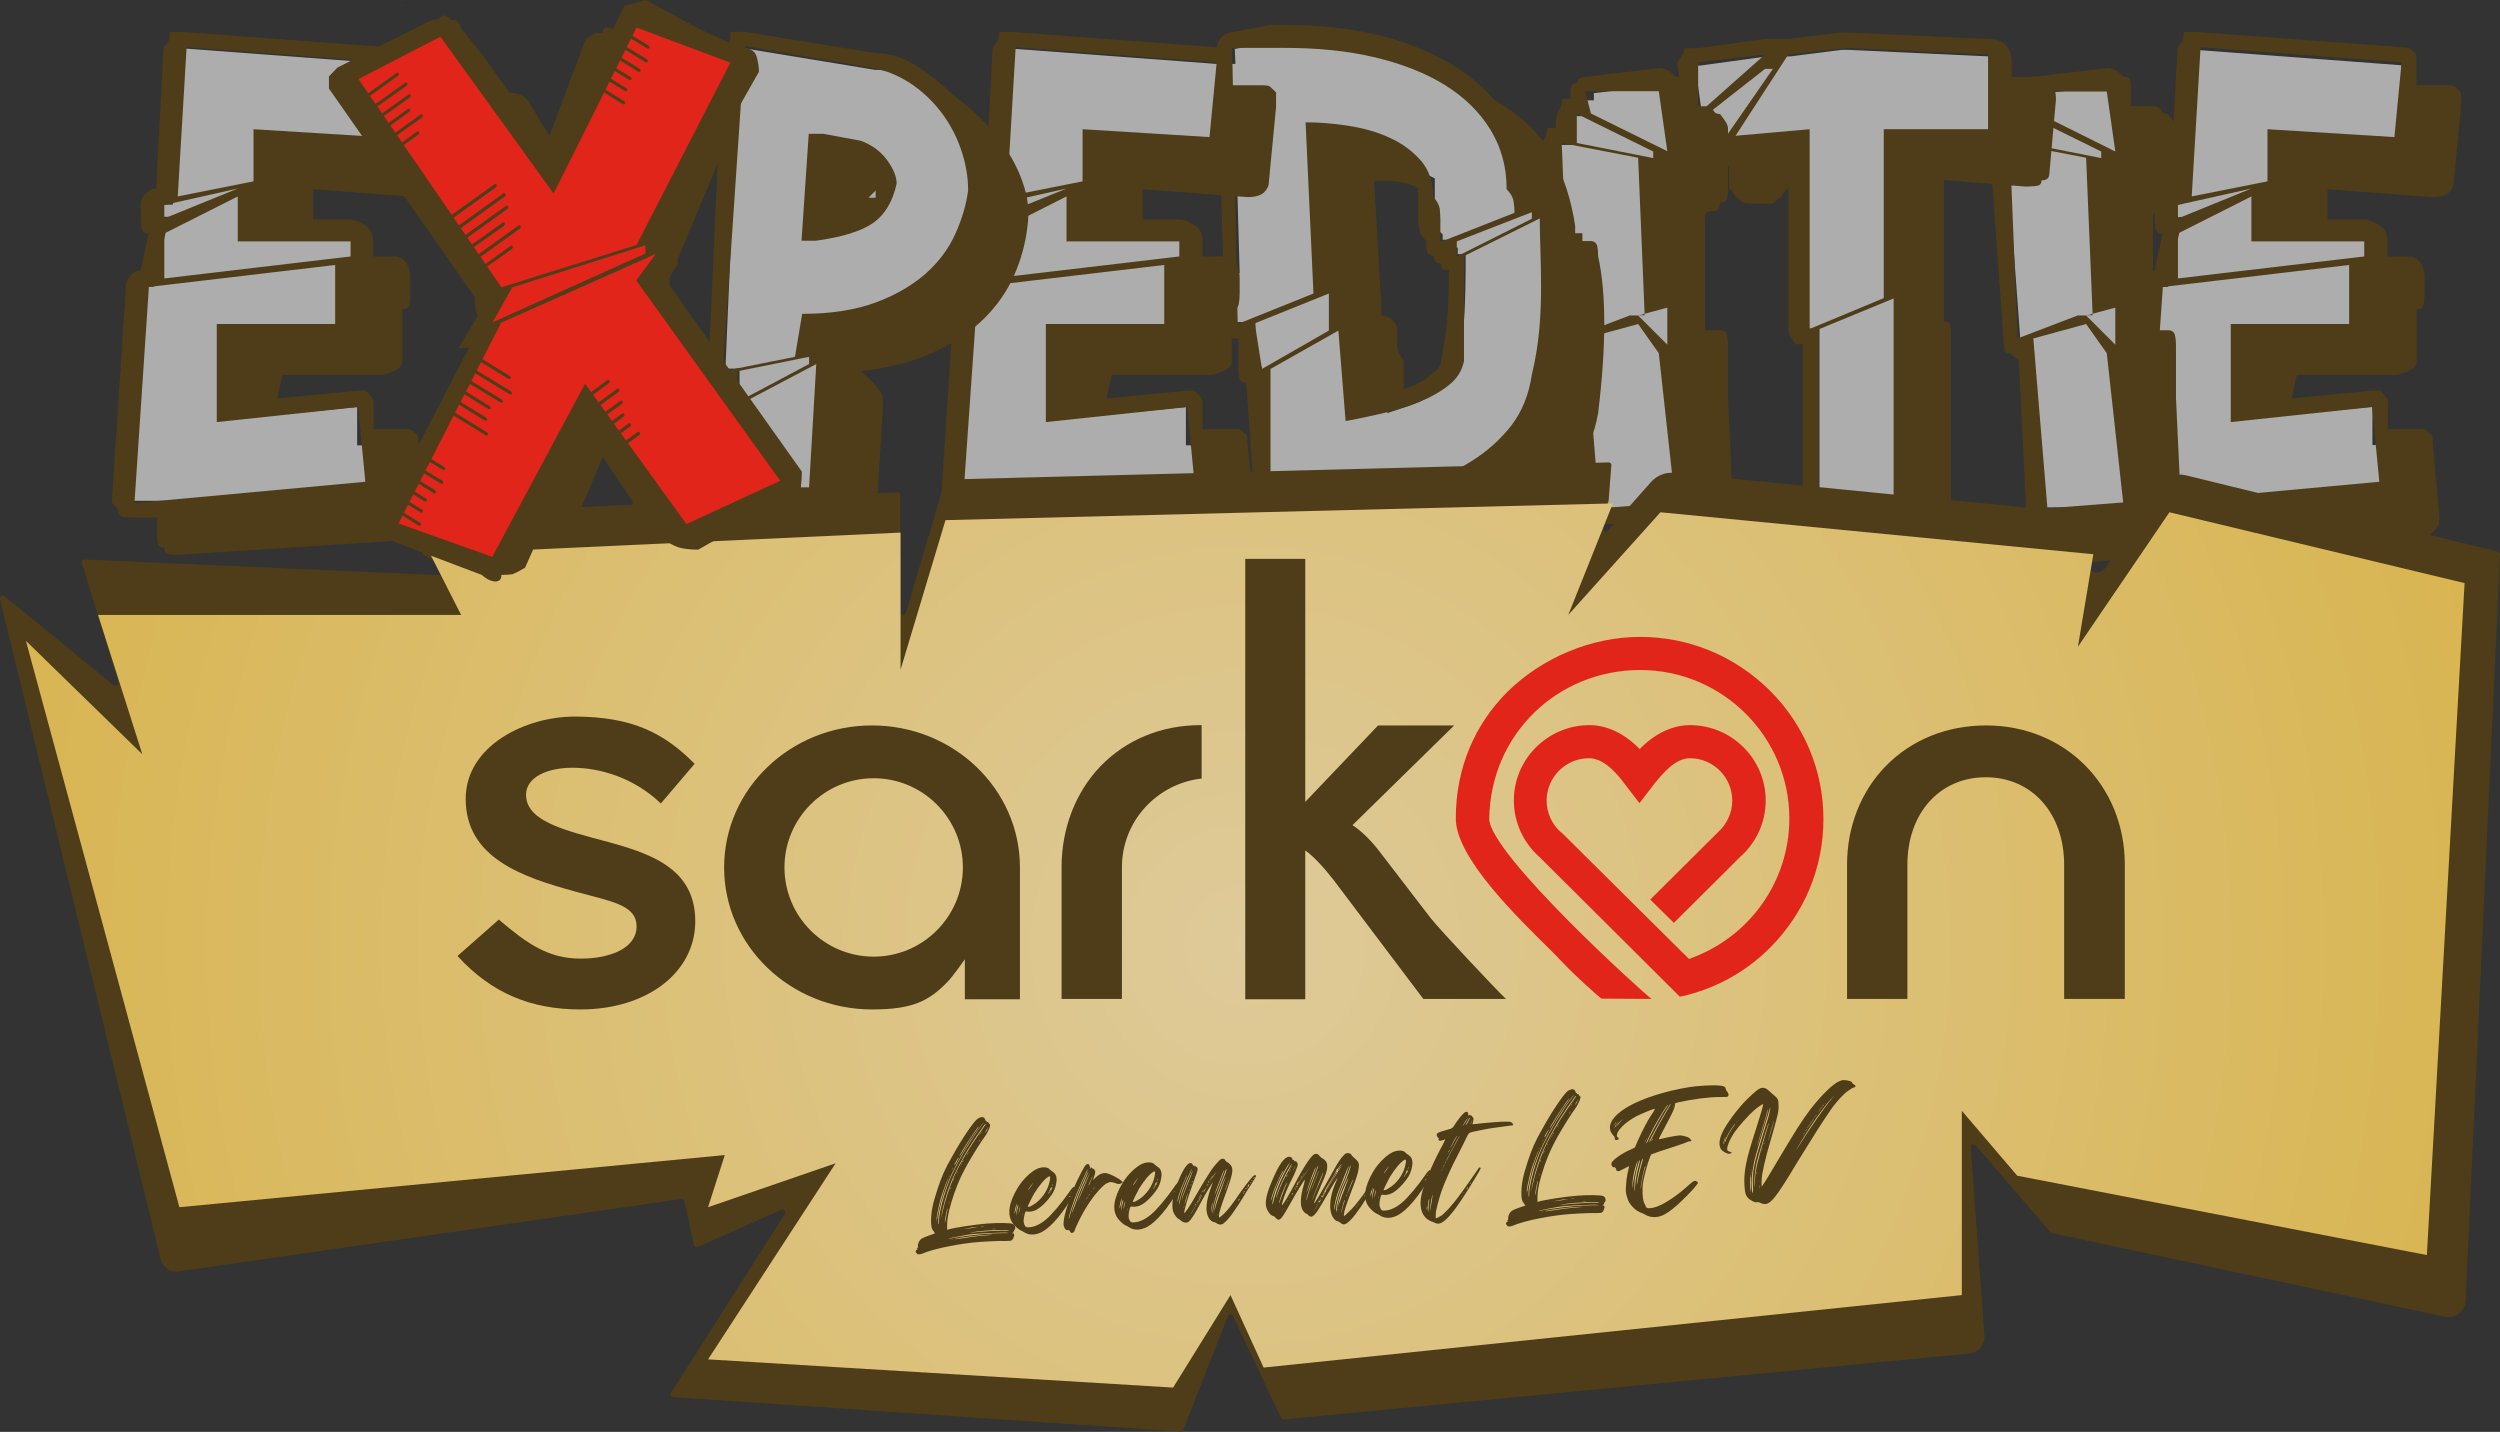 <svg xmlns="http://www.w3.org/2000/svg" xmlns:xlink="http://www.w3.org/1999/xlink" id="Layer_1" x="0px" y="0px" viewBox="0 0 762.3 436.6" style="enable-background:new 0 0 762.3 436.6;" xml:space="preserve"><rect x="0" y="0" width="762.3" height="436.6" fill="#333333" stroke="none"/><style type="text/css">	.st0{fill:#FFFFFF;}	.st1{opacity:0.6;fill:#FFFFFF;}	.st2{fill:#4E3D18;}	.st3{fill-rule:evenodd;clip-rule:evenodd;fill:#4E3D18;}	.st4{fill:url(#SVGID_1_);}	.st5{fill:#E1251B;}</style><g>	<g>		<g>			<path class="st0" d="M251.4,45.9l9.7,1.9c2.2,0.8,4,2.1,5.3,3.9l-13.7,13.7h7.9c-2.3,1-5.7,2-10.7,2.8L251.4,45.9z"></path>			<polygon class="st0" points="501.4,96.2 501.4,95.7 499.5,96.2    "></polygon>			<polygon class="st0" points="638,96.2 638,95.7 636.1,96.2    "></polygon>			<path class="st1" d="M501.9,163.7l-1.9,0v-8.9c0,0-12.4,0-12.5,0l-1.7-1.8l-1.1-23.9l-8.3,10.8c-0.1,0.1-0.3,0.5-0.3,0.5    c-3.5,4.3-7.6,8-12.3,10.8c-4.8,3-10,5.3-15.4,7c-5.6,1.7-10.9,3.1-15.9,4c-5,0.9-9.3,1.5-13,1.7c-4.6,0.3-6.5,0.3-7.2,0.3H401    c0,0,0,0,0,0v-0.3l-3.5-11h-9.8l-2.9-41.1h-2V98.2h-6.5l-5.7-0.7v11.3c-1.2,0.5-1.7,0.5-1.7,0.5H335l-4.3,17.8l30.9-3v11.7h13.8    l2.1,22.2c0,0,0,0.1,0,0.1c-0.2,0.2-0.4,0.4-0.6,0.6l-1,0.9l-68,4.4l0-2.1l-2.2,0v-9.2h-12c-0.2,0-0.4,0-0.6,0l-1-1.2l3.6-56.1    l-8.1,4.7c-1.6,0.9-3.2,1.8-4.9,2.6c-5.7,2.7-12.7,4.5-20.9,5.4l-10.9,1.3l10.4,9.5l1.8,1.8c0.2,0.4,0.5,0.7,0.8,1.2    c0,0.1,0.1,0.2,0.2,0.4c0,0,0,0,0,0.1l-2.1,35.9c-0.5,0.4-0.9,0.9-1.2,1.5c-0.6,0.3-1.2,0.8-1.6,1.2l-20.4-2    c-0.1-0.3-0.2-0.8-0.2-1.6V148h-7.3l-1.5,1.5c0,0-0.3,0.3-1.2,0.7l-0.3,0.1l-17.3,10.9h-2.6c-0.1-0.1-0.3-0.3-0.4-0.4l-6.1-11.1    h-3c-0.8,0-1.4,0.1-2,0.2l-0.2-0.2h-0.1l-14.1-20.8L168,163.2h-0.2l-0.4,0.5l-21.5-9.6h-0.4c0-0.4,0-0.8,0-1.3v-3l-12.9-7h-0.7    l22-46l-3.1-2.5c-0.4-0.3-0.7-0.6-0.8-0.7c-0.1-0.3-0.1-0.7-0.1-1.1l3.7-5.4l-20.3-33.7l-3.9,1.5c-0.1,0-0.6,0.2-1.6,0.2    l-37.1-2.8v19.6h16.2c0.1,0,0.7,0.2,1.7,0.9c0.2,0.1,0.3,0.2,0.3,0.9v9.5h11.1c0.1,0.2,0.2,0.7,0.2,1.7v4.4h-2.4v19.5    c-1.2,0.5-1.7,0.5-1.7,0.5H82.3l-4.3,17.8l30.9-3v11.7h13.8l2.1,22.2c0,0,0,0.1,0,0.1c-0.2,0.2-0.4,0.4-0.6,0.6l-1,0.9l-68,4.4    l0-2.1l-2.1,0v-9.2H41c-0.2,0-0.4,0-0.6,0l-1-1.2l4.2-64.1H47l4.5-21.3h-3.6v-3.6c0,0,0.1-0.1,0.1-0.1h4.7v-7l2.1-39.1    c0.5-0.6,0.8-1.1,1.1-1.5h0.6l61.3,4.6V31h10.2l13.9-9.3c0.3,0,0.7,0.1,1,0.2l0,0c0,0,0.4,0.1,1.1,0.7l7.3,10.6h2.6    c0.8,0,1.7,0.1,2.6,0.2l0,0c0,0,0.2,0.1,0.5,0.3l11.5,19.2l14.2-37.8c0.1-0.1,0.2-0.1,0.3-0.2c0.2,0,0.4,0,0.8,0h3.3l18.7,8.4    v6.1l18.8,7.7l0.9-19.7c0.9-0.7,1.4-1.7,1.8-2.6l39.5,6.5h0.4c3.4,0,6.7,1.1,10,3.2c3.8,2.5,7.3,5.3,10.4,8.4l0.3,0.3l0.3,0.2    c3,2.1,5.8,4.7,8.6,7.5c0.3,0.3,0.5,0.6,0.8,0.8l8.4,9.1l1.8-34.4c0.5-0.6,0.8-1.1,1.1-1.5h0.6l61.5,4.6l5.7,0l-0.2-4.6h0.2    l11.3-2.2h4.1c14.1,0,26.5,2,36.8,5.9c10.1,3.8,17.8,8.9,23,15.2l0.6,0.7l0.8,0.5c5.6,3.2,10.1,6.9,13.3,11.1l4.3,5.7l3.9-5.9    c0.2-0.4,0.5-0.8,0.7-1.2c0.1-0.2,0.2-0.3,0.2-0.5h3.8v-6.7c0-0.4,0.1-0.8,0.3-1.2c0.2-0.3,0.3-0.6,0.5-0.9h3.5v-4.8h2.2v-2.2    l20.1-2.3c0.1,0,0.2,0.1,0.4,0.3c0.4,0.3,0.7,0.6,1,0.8l1.5,1.5h1.5l8.3,5l-1.8-13.1l0,0c0.1-0.2,0.3-0.4,0.4-0.6h1l20.4-2.8h7.1    l15.7-2h2l42.9,2h0.1c1.3,0,1.7,0.3,1.7,0.3c0.3,0.3,0.5,1,0.5,1.9v9.4h11.3l0.3,0l0.2,0l22.2-2.6c0.1,0,0.2,0.1,0.4,0.3    c0.4,0.3,0.7,0.6,1,0.8l0.7,0.7c0,0.1,0,9.7,0,9.7h10.8c0.7,0.8,1.5,1.4,2.5,1.8c0,0,0.1,0.1,0.1,0.1c0.1,0.2,0.3,0.4,0.4,0.6    l8.4,15.2l2.1-38.6c0.5-0.6,0.8-1.1,1.1-1.5h0.6l61.3,4.6V31h13.5v1.3l-2.1,22.6c-0.2,0.1-0.7,0.1-1.4,0.1l-37.1-2.8v19.6h16.2    c0.1,0,0.7,0.2,1.7,0.9c0.2,0.1,0.3,0.2,0.3,0.9v9.5h11.1c0.1,0.2,0.2,0.7,0.2,1.7v4.4h-2.4v19.5c-1.2,0.5-1.7,0.5-1.7,0.5h-33.7    l-4.3,17.8l30.9-3v11.7h13.8l2.1,22.2c0,0,0,0.1,0,0.1c-0.2,0.2-0.4,0.4-0.6,0.6l-1,0.9L669,164l-0.6-9l-7.8,8.6l-0.3,0    l-21.8,2.5l0-2.5l-1.9,0v-8.9c0,0-12.4,0-12.5,0l-1.7-1.8l-2.2-45.6l-4.2-3.5c0-0.2,0-0.4,0-0.6V103l-3.8-51.4l-24.3-1.9v53.5    h2.2v60h-23.3c-0.2-0.3-0.4-0.5-0.6-0.8c0,0-0.1-0.1-0.1-0.1v-10.1h-11.3v-52h-4.4V42.4l-10.8,14l-0.8,0.7c0,0-4.9,0-5,0    c-0.2-0.1-0.5-0.3-0.8-0.6l-0.6-0.9v-9.7h-10.6v10.9h-2.4v3.1c-1.9,0.7-2.9,1.9-3.5,2.8c-0.9,1.3-1.3,2.8-1,4.3v38.7h7v15.8    l1.9,42.4l-21.7,2.5L501.9,163.7z M196.5,88.3v6.9l23.9,38.9l3.8-8.3l1.3-1.3v-12.1h-4.3l2.7-62.7l-9.6-2.1l-15.1,36.2v2.7    L196.5,88.3z M422.9,126l6.6-2.2c4.1-1.4,7.5-3.2,10.1-5.4c2-1.7,4.6-4.3,4.9-7.6c1.2-5.9,1.9-11.3,2.1-16    c0.2-4.6,0.3-8.8,0.3-12.3v-5h-2.4v-2h-2.2v-2.4h-2.4v-1.6l-1.5-1.5c-0.6-0.6-0.7-0.9-0.7-0.9c-0.2-0.8-0.2-1.7-0.2-2.5V54.4    l-2.8-1.4c-2.9-1.5-5.8-2.3-8.6-2.5c-2.3-0.2-4.7-0.2-7.1-0.2h-5.3l2.5,44.1v7h4.8v4.1c0,1.7,0.5,3.4,1.4,5.3    c0.2,0.3,0.4,0.7,0.6,1V126z M651.3,88.6l5.9-1.1h3.8l4.5-21.3H662V54.1l-8.2,6.8c-0.6,0.5-1,1-1.4,1.6c-0.9,1.3-1.3,2.8-1,4.3    V88.6z M359.5,71.9c0.1,0,0.7,0.2,1.7,0.9c0.2,0.1,0.3,0.2,0.3,0.9v9.5h16.5l-0.8-28.3l-34-2.6v19.6H359.5z"></path>			<g>				<path class="st2" d="M129.7,157.8c0,1.2-0.1,1.9-0.2,2.3c-0.1,0.4-0.8,1.1-2,2.3l-2.4,2.2l-70.9,4.6c-1.2,0-2.1-0.1-2.9-0.2     c-0.8-0.1-1.2-0.8-1.2-2c-1.2,0-1.8-0.5-2-1.4c-0.1-0.9-0.2-2-0.2-3.2v-4.6h-7c-1.2,0-2.2-0.1-3.3-0.2c-1-0.1-1.5-0.8-1.5-2     l-2-2.4l4.3-65.9c0-1.2,0.5-2.2,1.4-3.3c0.9-1,1.9-1.5,3.1-1.5l2.4-11.3c-1.2,0-1.8-0.5-2.1-1.4c-0.2-0.9-0.3-2-0.3-3.2v-4.1     c0-1.3,0.5-2.5,1.5-3.5c1-1,2.1-1.5,3.3-1.5v-2.2l2.2-40.9c1-1.2,1.6-1.9,1.7-2.3c0.1-0.4,0.2-1.1,0.2-2.3h4.8l61.5,4.6     c1.2,0,1.9,0.1,2.3,0.2c0.4,0.1,1.1,0.8,2.3,2v4.6V26h9.4c1,0,1.7,0.1,2,0.2c0.3,0.1,1,0.8,2.2,2v4.4L134,55.5     c0,1.2-0.5,2.2-1.5,3.2c-1,0.9-2.7,1.4-5,1.4l-32-2.4v9.2h11.3c1.2,0,2.6,0.6,4.4,1.7s2.6,2.8,2.6,5.1v4.5h-2.4h9.1     c1.2,0,2.2,0.6,3.2,1.7c0.9,1.2,1.4,2.8,1.4,5v4.6c0,1.2-0.1,2.2-0.3,3.3c-0.2,1-0.9,1.5-2.1,1.5v15.9c0,1.2-0.8,2.1-2.5,2.9     c-1.7,0.8-3.1,1.2-4.2,1.2H86.2l-1.7,7.2l24.8-2.4h2.2c1.2,1.2,1.8,2,2.1,2.4s0.3,1.2,0.3,2.4v7h6.7h4.6     c1.2,0.9,1.8,1.5,2.1,1.8c0.2,0.4,0.3,1.1,0.3,2.3L129.7,157.8z M111.4,146.9l-2.2-22.8l-43.1,4.6V98.8h36.1V80.8l-56.8,6.7     L41,153.4L111.4,146.9z M50.1,66.6l22.4-9.1l-22.4,5V66.6z M50.1,84.9l56.8-6.7v-4.6H72.5V59.9L50.1,71.2V84.9z M54.2,59.9     l23.1-4.6V39.4l38.7,2.4l2.2-22.8l-61.3-4.6L54.2,59.9z"></path>				<path class="st2" d="M131.2,147.8c-2.2,0-3.4-0.8-3.8-2.3c-0.4-1.5-0.5-2.9-0.5-4l20.7-43.3c-1.5-1.2-2.3-2.3-2.5-3.4     c-0.2-1.1-0.3-2.4-0.3-3.8l2.8-4.1l-30-49.8c0-1.2,0.1-2.5,0.2-4.1c0.1-1.6,0.8-2.4,2-2.4l20.7-13.9c1.2,0,2.3,0.1,3.4,0.3     c1.1,0.2,2.4,0.9,3.8,2.1l6.3,9.1c1.2,0,2.3,0.1,3.5,0.3c1.2,0.2,2.3,0.9,3.5,2.1l6.5,10.9l11.1-29.6c1.4-1,2.4-1.6,2.8-1.7     c0.4-0.1,1.2-0.2,2.4-0.2c0-1.2,0.4-1.7,1.3-1.7s1.9,0.6,3,1.7l20.4,9.1c0.3,0,0.7,0.1,1.1,0.2c0.7,0.4,1.1,1,1.1,1.7v5     l11.1,4.6c0.3,0,0.7,0.1,1.1,0.2c0.9,0.3,1.3,0.9,1.3,1.7V37l-20,47.9v4.4l-2.6,1.7v2.8l31.8,51.8c1,2.5,1.4,4.4,1.2,5.7     s-1.4,2.5-3.6,3.5l-18.3,11.5h-4.1c-1.2,0-1.9-0.1-2.2-0.3c-0.3-0.2-1-0.9-2.2-2.1l-5-9.1c-1,0-1.7,0.3-2.1,0.9     c-0.4,0.6-1.1,0.3-2.3-0.9c-1,0-1.6-0.1-1.7-0.2c-0.1-0.1-0.2-0.7-0.2-1.7l-9.1-13.5l-11.5,27c0,0.9-0.4,1.5-1.1,1.7     c-0.4,0.1-0.8,0.2-1.1,0.2l-2.6,2.8c-1,0-1.7-0.4-2-1.3c-0.1-0.4-0.2-0.9-0.2-1.5l-20.4-9.1c-2.2,0-3.4-0.5-3.8-1.5     c-0.4-1-0.5-2.6-0.5-4.8L131.2,147.8z M153.8,86.9l-4.4,7l34.2-18.1l22.6-52.4l-20.7-8.7l-20.4,45.2l-22.4-36.5l-20.7,11.3     L153.8,86.9z M133.2,143.6l20.7,9.1l18.3-43.3l25,40.9l18.1-11.1l-31.5-54.4L153.8,96L133.2,143.6z M151.9,93.8V96l29.4-11.1     l4.4-9.1L151.9,93.8z"></path>				<path class="st2" d="M290.9,29.2c3.2,2.3,6.3,5,9.2,8c3,3,5.5,6.3,7.6,9.7c2.1,3.4,3.7,7,4.8,10.8c1.1,3.8,1.3,7.5,0.8,11.3     c-0.6,5.1-1.9,10-4,14.8c-2.1,4.8-5.1,9.2-9.1,13.2c-4,4-9.1,7.4-15.3,10.3c-6.2,2.9-13.7,4.9-22.4,5.9l2.4,2.2l2.2,2.2     c0.3,0.4,0.7,0.9,1.1,1.5c0.3,0.4,0.5,0.9,0.8,1.5c0.2,0.6,0.3,1.2,0.3,2l-2.2,37c0,1.2-0.4,1.9-1.1,2.2c-0.7,0.3-1.1,1-1.1,2.2     c-1.2,0-2,0.4-2.4,1.1c-0.4,0.7-1.3,1.1-2.6,1.1l-21.8-2.2c-1.2,0-2.2-0.5-3-1.6c-0.9-1.1-1.3-2.7-1.3-4.9V153H225     c-1.2,0-2.2-0.5-3.2-1.6c-0.9-1.1-1.4-2.7-1.4-4.9v-19.6c-0.4-0.3-0.7-0.7-0.9-1.3c-0.3-1.2,0-2.2,0.9-3v-5h-2.2     c-1.2-1.2-1.8-1.9-2-2.2c-0.1-0.3-0.2-1-0.2-2.2l4.4-99.2c1.2,0,1.8-0.4,2.1-1.3c0.2-0.9,0.3-1.9,0.3-3h4.3l39.8,6.5     c4.4,0,8.6,1.3,12.7,4C283.8,22.9,287.5,25.9,290.9,29.2z M295.2,58.1c0-4.4-0.8-8.7-2.3-12.9c-1.5-4.3-3.7-8.2-6.4-11.6     c-2.8-3.5-6-6.4-9.7-8.7c-3.7-2.3-7.7-3.8-12.1-4.4L227.1,14l-6.7,99.2l22-4.4l2.2-13.1c8.8,0,16.3-1.2,22.5-3.5     c6.2-2.3,11.2-5.3,15.2-8.8c4-3.6,7-7.6,9-12.1C293.3,66.9,294.6,62.5,295.2,58.1z M246.7,111v-2.2l-21.8,4.4v9.4L246.7,111z      M248.9,111l-21.8,11.5l-2.2,26.1h21.8L248.9,111z M262.4,42.9c3.3,1.2,6,3.1,8,5.8c2,2.7,3,5.1,3,7.3c-1.2,5.5-3.6,9.5-7.2,12     c-3.6,2.5-9.4,4.3-17.4,5.4h-4.4l2.2-32.6h4.4L262.4,42.9z M264.8,60.3h2.2v-2.2L264.8,60.3z"></path>				<path class="st2" d="M382.5,157.8c0,1.2-0.1,1.9-0.2,2.3c-0.1,0.4-0.8,1.1-2,2.3l-2.4,2.2l-70.9,4.6c-1.2,0-2.1-0.1-2.9-0.2     c-0.8-0.1-1.2-0.8-1.2-2c-1.2,0-1.8-0.5-2-1.4c-0.1-0.9-0.2-2-0.2-3.2v-4.6h-7c-1.2,0-2.2-0.1-3.3-0.2c-1-0.1-1.5-0.8-1.5-2     l-2-2.4l4.3-65.9c0-1.2,0.5-2.2,1.4-3.3c0.9-1,1.9-1.5,3.1-1.5l2.4-11.3c-1.2,0-1.8-0.5-2.1-1.4c-0.2-0.9-0.3-2-0.3-3.2v-4.1     c0-1.3,0.5-2.5,1.5-3.5c1-1,2.1-1.5,3.3-1.5v-2.2l2.2-40.9c1-1.2,1.6-1.9,1.7-2.3c0.1-0.4,0.2-1.1,0.2-2.3h4.8l61.5,4.6     c1.2,0,1.9,0.1,2.3,0.2c0.4,0.1,1.1,0.8,2.3,2v4.6V26h9.4c1,0,1.7,0.1,2,0.2c0.3,0.1,1,0.8,2.2,2v4.4l-2.2,22.9     c0,1.2-0.5,2.2-1.5,3.2c-1,0.9-2.7,1.4-5,1.4l-32-2.4v9.2h11.3c1.2,0,2.6,0.6,4.4,1.7s2.6,2.8,2.6,5.1v4.5h-2.4h9.1     c1.2,0,2.2,0.6,3.2,1.7c0.9,1.2,1.4,2.8,1.4,5v4.6c0,1.2-0.1,2.2-0.3,3.3c-0.2,1-0.9,1.5-2.1,1.5v15.9c0,1.2-0.8,2.1-2.5,2.9     c-1.7,0.8-3.1,1.2-4.2,1.2H339l-1.7,7.2l24.8-2.4h2.2c1.2,1.2,1.8,2,2.1,2.4s0.3,1.2,0.3,2.4v7h6.7h4.6c1.2,0.9,1.8,1.5,2.1,1.8     c0.2,0.4,0.3,1.1,0.3,2.3L382.5,157.8z M364.2,146.9l-2.2-22.8l-43.1,4.6V98.8h36.1V80.8l-56.8,6.7l-4.6,65.9L364.2,146.9z      M302.8,66.6l22.4-9.1l-22.4,5V66.6z M302.8,84.9l56.8-6.7v-4.6h-34.4V59.9l-22.4,11.3V84.9z M307,59.9l23.1-4.6V39.4l38.7,2.4     l2.2-22.8l-61.3-4.6L307,59.9z"></path>				<path class="st2" d="M400.7,169.1c-1.2,0-2.2-0.5-3.3-1.4c-1-0.9-1.5-2-1.5-3.2l-2.2-6.7h-6.5c-1.2,0-2.2-0.5-3.2-1.4     c-0.9-0.9-1.4-2-1.4-3.2l-2.6-36.5c-1.2,0-1.8-0.5-2.1-1.4c-0.2-0.9-0.3-1.8-0.3-2.7v-9.4h-1.7c-1.2,0-1.8-0.5-2.1-1.4     c-0.2-0.9-0.3-2-0.3-3.2l-2.4-84.2c0-1.2,0.5-2.2,1.5-3.2c1-0.9,2.1-1.4,3.3-1.4l11.3-2.2h4.6c14.8,0,27.7,2.1,38.6,6.2     c10.9,4.1,19.3,9.7,25.1,16.6c8,4.5,13.8,10,17.5,16.5c3.7,6.5,6.1,13.9,7.3,22v2.2h2.2v2.4h2.4c1.2,0,1.8,0.5,2.1,1.4     c0.2,0.9,0.3,2,0.3,3.2c2.5,11.3,2.5,27.3,0,47.9c-1.2,6.8-3.7,12.6-7.5,17.4c-3.8,4.8-8.4,8.8-13.6,12     c-5.2,3.2-10.7,5.7-16.5,7.5c-5.8,1.8-11.3,3.2-16.5,4.1c-5.2,0.9-9.8,1.5-13.6,1.7c-3.8,0.2-6.3,0.3-7.5,0.3H400.7z      M400.5,89.5l-2.4-52.2c3.9,0,8.2,0.3,12.7,1c4.6,0.7,8.8,1.8,12.7,3.6c3.9,1.7,7.1,4.1,9.7,7c2.5,2.9,3.8,6.6,3.8,11.1     c1.2,1.3,1.8,2.5,2,3.6c0.1,1.1,0.2,2.1,0.2,3.2v7l22.6-8.9c0-1.2-0.1-2.4-0.3-3.6c-0.2-1.2-0.9-2.4-2.1-3.6     c0-6.7-1.6-12.7-4.9-18.1c-3.3-5.4-7.9-9.9-13.8-13.6c-5.9-3.7-13.1-6.5-21.4-8.5c-8.3-2-17.6-2.9-27.7-2.9H387h-11.3l1.7,84.2     L400.5,89.5z M384.8,112.5l20.4-11.7V89.5l-22.6,9.1L384.8,112.5z M398.6,153.2c1.2,0,3.6-0.1,7.2-0.3c3.6-0.2,7.8-0.8,12.6-1.6     c4.8-0.9,9.9-2.1,15.2-3.8c5.4-1.7,10.4-3.9,15.1-6.9c4.7-2.9,8.7-6.5,12.1-10.8c3.3-4.3,5.4-9.5,6.3-15.6     c1.2-4.9,1.9-9.7,2.3-14.2c0.4-4.6,0.5-8.8,0.5-12.8c0-4-0.1-7.7-0.2-11.1c-0.1-3.4-0.2-6.6-0.2-9.5l-23.1,11.5v32     c-0.6,2.9-2.1,5.4-4.7,7.4c-2.5,2-5.6,3.7-9.1,5.1c-3.6,1.4-7.3,2.5-11.3,3.5c-4,0.9-7.7,1.7-11,2.3l-2.2-27.6l-20.7,11.7v40.7     H398.6z M439.4,110.1c1.2-5.8,1.8-11,2.1-15.6c0.2-4.6,0.3-8.6,0.3-12.1c-1.2,0-1.9-0.3-2.2-0.9c-0.1-0.3-0.2-0.7-0.2-1.1     c-1,0-1.7-0.4-2-1.1c-0.1-0.4-0.2-0.9-0.2-1.3c-1.2,0-1.8-0.5-2.1-1.4c-0.2-0.9-0.3-2-0.3-3.2c-1.2-1.2-1.8-2.3-2.1-3.5     c-0.2-1.2-0.3-2.3-0.3-3.5v-6.7v-2.4c-2.3-1.2-4.6-1.8-6.7-2c-2.2-0.1-4.4-0.2-6.7-0.2l2.2,38.9v2.2c1.2,0,2.2,0.4,3.3,1.3     c1,0.9,1.5,1.9,1.5,3v4.8c0,0.9,0.3,1.9,0.9,3c0.3,0.6,0.7,1.1,1.1,1.5v8.9c3.5-1.2,6.3-2.6,8.4-4.5     C438.4,112.8,439.4,111.3,439.4,110.1z M467.1,64.7l-22.9,8.9v4.6l22.9-11.5V64.7z"></path>				<path class="st2" d="M476.2,107.7c-1,0-1.6-0.5-1.7-1.5c-0.1-1-0.2-2-0.2-3l-4.3-59.6c0.3-0.3,0.6-0.7,0.9-1.3     c0.6-1.2,0.9-2.2,0.9-3.3h2.6v-1.7c0-1.3,0.3-2.5,1-3.7c0.7-1.2,1-2.3,1-3.5h2.4c0-1.2,0.1-2.2,0.2-3.3c0.1-1,0.8-1.5,2-1.5     c0-0.9,0.4-1.4,1.3-1.7c0.4-0.1,0.9-0.2,1.3-0.2l22.4-2.6c1.2,0,2.3,0.4,3.5,1.3c0.6,0.4,1.1,0.9,1.5,1.3c1.2,0,1.8,0.4,2,1.3     c0.1,0.9,0.2,2,0.2,3.3v4.4h6.7c1.3,0,2.1,0.4,2.5,1.2c0.4,0.8,1.1,1.2,2.1,1.2c0.3,0.4,0.7,0.9,1.1,1.5     c0.9,1.2,1.3,2.1,1.3,2.8v18.3c0,1.2-0.1,2.2-0.3,3c-0.2,0.9-0.9,1.3-2.1,1.3c0,1.3-0.4,2.1-1.1,2.4c-0.3,0.3-0.6,0.4-0.9,0.2     c-1.3,0-2.1,0.4-2.4,1.1c-0.3,0.3-0.4,0.6-0.2,0.9v34.4h4.6c1.2,0,1.8,0.5,2.1,1.5c0.2,1,0.3,2,0.3,3v11.7v4.4l2,42.9     c0,1.5-0.4,2.6-1.3,3.4c-0.9,0.8-1.9,1.2-3,1.2l-22.8,2.6c-1,0-2-0.1-3-0.3c-1-0.2-1.5-1-1.5-2.3c-0.9,0-1.5-0.3-1.7-0.9     c-0.1-0.3-0.2-0.6-0.2-0.9v-7.2h-7.2c-1.3,0-2.4-0.1-3.2-0.2c-0.8-0.1-1.2-0.7-1.2-1.7l-2.6-2.8l-2.2-45.2L476.2,107.7z      M476.2,43.6l2.4,59.6l18.3-7h4.6l-2-48.1L476.2,43.6z M480.8,34.7v8.9l23.3,4.6v-2L480.8,34.7z M483.4,27.9l1.7,6.7l23.3,11.5     l-2.6-18.3H483.4z M510.8,153.2l-5-45.5l-6.3-8.9l-16.1,4.4l4.3,51.8L510.8,153.2z M508.4,105.1V93.8l-8.9,2.4L508.4,105.1z"></path>				<path class="st2" d="M619.8,23.3c2.6,0,4.5,0.6,5.5,1.8c1.1,1.2,1.6,3,1.6,5.3l-2,22.4c0,0.4-0.1,0.8-0.2,1.1     c-0.3,0.7-1,1.1-2.2,1.1c0,1-0.5,1.6-1.6,1.7c-1.1,0.1-2.1,0.2-3.2,0.2l-25-2v43.1c1.2,0,1.8,0.4,2,1.3c0.1,0.9,0.2,1.8,0.2,2.8     v61.6c0,1.2-0.4,2.2-1.3,3s-1.8,1.3-2.8,1.3h-22.6h-4.8c0-0.7-0.4-1.7-1.3-2.8c-0.4-0.6-0.8-1.1-1.1-1.5v-6.7h-6.5h-4.8v-4.4     v-47.6h-2.2c-0.4-0.6-0.8-1.2-1.1-1.7c-0.7-1-1.1-2-1.1-3V57.1l-2.2,2.8l-2.6,2.2h-6.5c-1,0-1.7-0.1-2.1-0.2     c-0.4-0.1-1.3-0.8-2.7-2l-2-2.8v-6.3h-6.7c-1.5,0-2.4-0.1-2.7-0.2c-0.4-0.1-1.1-0.8-2.1-2l-2.2-2.8V37v-2.4L511.4,19     c0.3-0.4,0.7-0.9,1.1-1.5c0.3-0.4,0.5-0.9,0.8-1.3c0.2-0.4,0.3-0.9,0.3-1.5h4.1l20.4-2.8h5h2.2l15.7-2h2.4l42.9,2     c2.5,0,4.3,0.7,5.4,2c1.2,1.3,1.7,3,1.7,5.2v4.4H619.8z M517.8,19v15.7l20.4-18.1L517.8,19z M540.6,21h-2.4L517.8,37l2.8,8.7     l4.4-2.2L540.6,21z M606.3,16.6l-42.9-2l-18.1,2l-16.1,24.8l22.6-2v60.9l22.6-9.4V39.4h31.8V16.6z M577.4,152.8V91l-22.8,9.4     v52.4H577.4z"></path>				<path class="st2" d="M612.8,107.7c-1,0-1.6-0.5-1.7-1.5c-0.1-1-0.2-2-0.2-3l-4.3-59.6c0.3-0.3,0.6-0.7,0.9-1.3     c0.6-1.2,0.9-2.2,0.9-3.3h2.6v-1.7c0-1.3,0.3-2.5,1-3.7c0.7-1.2,1-2.3,1-3.5h2.4c0-1.2,0.1-2.2,0.2-3.3c0.1-1,0.8-1.5,2-1.5     c0-0.9,0.4-1.4,1.3-1.7c0.4-0.1,0.9-0.2,1.3-0.2l22.4-2.6c1.2,0,2.3,0.4,3.5,1.3c0.6,0.4,1.1,0.9,1.5,1.3c1.2,0,1.8,0.4,2,1.3     c0.1,0.9,0.2,2,0.2,3.3v4.4h6.7c1.3,0,2.1,0.4,2.5,1.2c0.4,0.8,1.1,1.2,2.1,1.2c0.3,0.4,0.7,0.9,1.1,1.5     c0.9,1.2,1.3,2.1,1.3,2.8v18.3c0,1.2-0.1,2.2-0.3,3c-0.2,0.9-0.9,1.3-2.1,1.3c0,1.3-0.4,2.1-1.1,2.4c-0.3,0.3-0.6,0.4-0.9,0.2     c-1.3,0-2.1,0.4-2.4,1.1c-0.3,0.3-0.4,0.6-0.2,0.9v34.4h4.6c1.2,0,1.8,0.5,2.1,1.5c0.2,1,0.3,2,0.3,3v11.7v4.4l2,42.9     c0,1.5-0.4,2.6-1.3,3.4c-0.9,0.8-1.9,1.2-3,1.2l-22.8,2.6c-1,0-2-0.1-3-0.3c-1-0.2-1.5-1-1.5-2.3c-0.9,0-1.5-0.3-1.7-0.9     c-0.1-0.3-0.2-0.6-0.2-0.9v-7.2h-7.2c-1.3,0-2.4-0.1-3.2-0.2c-0.8-0.1-1.2-0.7-1.2-1.7l-2.6-2.8l-2.2-45.2L612.8,107.7z      M612.8,43.6l2.4,59.6l18.3-7h4.6l-2-48.1L612.8,43.6z M617.4,34.7v8.9l23.3,4.6v-2L617.4,34.7z M620,27.9l1.7,6.7L645,46.2     l-2.6-18.3H620z M647.4,153.2l-5-45.5l-6.3-8.9l-16.1,4.4l4.3,51.8L647.4,153.2z M645,105.1V93.8l-8.9,2.4L645,105.1z"></path>				<path class="st2" d="M743.8,157.8c0,1.2-0.1,1.9-0.2,2.3c-0.1,0.4-0.8,1.1-2,2.3l-2.4,2.2l-70.9,4.6c-1.2,0-2.1-0.1-2.9-0.2     c-0.8-0.1-1.2-0.8-1.2-2c-1.2,0-1.8-0.5-2-1.4c-0.1-0.9-0.2-2-0.2-3.2v-4.6h-7c-1.2,0-2.2-0.1-3.3-0.2c-1-0.1-1.5-0.8-1.5-2     l-2-2.4l4.3-65.9c0-1.2,0.5-2.2,1.4-3.3c0.9-1,1.9-1.5,3.1-1.5l2.4-11.3c-1.2,0-1.8-0.5-2.1-1.4c-0.2-0.9-0.3-2-0.3-3.2v-4.1     c0-1.3,0.5-2.5,1.5-3.5c1-1,2.1-1.5,3.3-1.5v-2.2l2.2-40.9c1-1.2,1.6-1.9,1.7-2.3c0.1-0.4,0.2-1.1,0.2-2.3h4.8l61.5,4.6     c1.2,0,1.9,0.1,2.3,0.2c0.4,0.1,1.1,0.8,2.3,2v4.6V26h9.4c1,0,1.7,0.1,2,0.2c0.3,0.1,1,0.8,2.2,2v4.4l-2.2,22.9     c0,1.2-0.5,2.2-1.5,3.2c-1,0.9-2.7,1.4-5,1.4l-32-2.4v9.2h11.3c1.2,0,2.6,0.6,4.4,1.7s2.6,2.8,2.6,5.1v4.5h-2.4h9.1     c1.2,0,2.2,0.6,3.2,1.7c0.9,1.2,1.4,2.8,1.4,5v4.6c0,1.2-0.1,2.2-0.3,3.3c-0.2,1-0.9,1.5-2.1,1.5v15.9c0,1.2-0.8,2.1-2.5,2.9     c-1.7,0.8-3.1,1.2-4.2,1.2h-29.8l-1.7,7.2l24.8-2.4h2.2c1.2,1.2,1.8,2,2.1,2.4s0.3,1.2,0.3,2.4v7h6.7h4.6     c1.2,0.9,1.8,1.5,2.1,1.8c0.2,0.4,0.3,1.1,0.3,2.3L743.8,157.8z M725.5,146.9l-2.2-22.8l-43.1,4.6V98.8h36.1V80.8l-56.8,6.7     l-4.6,65.9L725.5,146.9z M664.1,66.6l22.4-9.1l-22.4,5V66.6z M664.1,84.9l56.8-6.7v-4.6h-34.4V59.9l-22.4,11.3V84.9z      M668.3,59.9l23.1-4.6V39.4l38.7,2.4l2.2-22.8l-61.3-4.6L668.3,59.9z"></path>			</g>			<path class="st3" d="M25.8,170.6l113.3,5c0.7,0-10.1-6.4-10.4-6.9l3.1-10.7c-0.3-0.6,0.1-1.2,0.7-1.3l141.1-6.6    c0.5,0,0.9,0.4,0.9,0.9v35.6c0,1,1.4,1.2,1.7,0.3l10.6-35.7c0.9-3,3.5-5,6.6-5.1l197.1-5.1c0.6,0,1,0.6,0.8,1.2l-0.8,10.5    c-1.3,3.4-2.6,11.8-0.2,9.1l13.1-14.8c1.8-2,4.4-3.1,7.1-2.8l126.9,12.5c0.5,0,0.8,0.5,0.8,1l-2.1,13c-0.6,3.5,3.9,5.3,5.9,2.4    l16.8-25.2c1.7-2.5,4.7-3.7,7.6-3l95.2,23.3c0.4,0.1,0.7,0.5,0.7,0.9l-10.5,227.5c-0.1,3.2-3.1,5.5-6.2,4.9L625.7,376    c-0.2,0-0.3-0.1-0.5-0.3l-22.8-26.5c-0.5-0.6-1.6-0.2-1.5,0.6l4.2,57.5c0.2,2.7-1.8,5.1-4.5,5.4l-209.1,20.1    c-0.4,0-0.7-0.2-0.9-0.5l-14.6-31c-0.3-0.7-1.3-0.7-1.6,0.1l-13.6,34.6c-0.1,0.4-0.5,0.6-0.9,0.5L205.3,426c-0.7,0-1-0.8-0.7-1.3    l34.7-54.5c0.5-0.7-0.3-1.6-1.1-1.3l-25.4,11.3c-0.5,0.2-1.1-0.1-1.2-0.6l-2.9-13.3c-0.1-0.4-0.5-0.7-1-0.7L54.4,387.7    c-2.4,0.4-4.8-1.2-5.4-3.7L0,182.7c-0.2-0.8,0.7-1.4,1.4-0.9L34.7,209c0.7,0.5,1.6-0.1,1.4-0.9l-11.1-36.3    C24.8,171.2,25.2,170.6,25.8,170.6z"></path>			<radialGradient id="SVGID_1_" cx="379.715" cy="288.288" r="803.808" gradientUnits="userSpaceOnUse">				<stop offset="0" style="stop-color:#DECA9A"></stop>				<stop offset="1" style="stop-color:#D39F03"></stop>			</radialGradient>			<polygon class="st4" points="29.9,187.5 140.6,187.5 131.2,169 274.6,162.4 274.6,204.2 288.3,158.6 491.8,153.5 478.2,187.5     506.3,156.2 638.3,169 633.6,197.2 661.5,156.2 751.5,177.8 740,382.7 615.1,358.5 598.2,338.7 598.2,394.9 385.3,417     375.2,394.9 357.7,423.1 215.9,414.5 254.8,354.7 215.9,368.1 221,352.2 54.7,368.1 7.9,195.4 43.4,230    "></polygon>			<g>				<path class="st2" d="M323.7,304.6v-40.2c0-11.8,4.2-22.7,11.8-30.7c7.8-8.1,18.6-12.6,30.6-12.6h0.3v16.3     c-13.6,1.5-24.3,13-24.3,27v40.2H323.7z"></path>				<path class="st2" d="M629.4,304.6v-40.9c0-15.7-9.8-26.7-23.9-26.7c-14.1,0-23.9,11-23.9,26.7v40.9h-18.4v-40.9     c0-11.6,4.2-22.3,11.8-30.1c7.8-8,18.6-12.4,30.6-12.4c24.1,0,42.3,18.3,42.3,42.5v40.9H629.4z"></path>				<g>					<path class="st2" d="M434,304.6l-27.3-36.2c-3.2-4.1-6.1-7.2-8.7-9.1v45.4h-18.3V170.4h18.3v74.1l22.2-23.3h23.2l-31,30.4      c2.7,1.8,5.4,4.4,7.9,7.6l15.9,20.7c2.9,3.7,20.5,22.4,23,24.7H434z"></path>				</g>				<path class="st2" d="M265.9,307.8c-24.9,0-45.1-19.4-45.1-43.3s20.2-43.3,45.1-43.3c24.9,0,45.1,19.4,45.1,43.3v40.2h-16.8     v-12.2c0,0-3.6,5.2-5.3,6.9C283.2,305.3,278.2,307.8,265.9,307.8z M266.4,237.3c-15,0-27.2,12.2-27.2,27.2     c0,15,12.2,27.2,27.2,27.2c15,0,27.2-12.2,27.2-27.2C293.6,249.5,281.4,237.3,266.4,237.3z"></path>				<path class="st2" d="M139.5,291.5l12.6-11.1c8.6,7.3,15,11.9,25,11.9c8.8,0,17-3.1,17-9.8c0-6.6-7.6-7.6-18.9-10.7     c-15.5-4.3-33.2-10-33.2-28.2c0-16.2,18.2-25.1,33.2-25.1c17.8,0,27.5,5.2,36.6,14.4l-10.3,12.1c-8.1-7.8-18.5-10.9-26.9-10.9     c-8.1,0-14.2,3.1-14.2,8.2c0,6.9,8.3,9.9,19.7,13c15.2,4.1,31.9,7.7,31.9,25.6c0,15.7-14.8,26.9-35,26.9     C162.1,307.8,150,303,139.5,291.5z"></path>				<path class="st5" d="M503.6,304.6c-2.3-1.6-49.6-44.4-49.5-55c0.4-26,21.1-45.3,46-45.3c25.1,0,45.5,20.3,45.5,45.3     c0,19.3-12.3,36.4-30.6,42.8L476.3,254l-0.3-0.2c-2.8-2.4-4.4-6-4.4-9.7c0-7.1,5.8-12.9,12.9-12.9c4.6,0,8.5,4.6,11.1,8.1     l4.3,5.6l4.3-5.6c3.1-3.9,6.8-8.1,11.1-8.1c7.1,0,12.9,5.8,12.9,12.9c0,3.7-1.6,7.2-4.4,9.7l-20.6,20.5l7.2,7.1l20.2-20.1     c5-4.4,7.8-10.7,7.8-17.2c0-12.7-10.4-23-23.1-23c-5.3,0-10.8,2.6-15.3,7.3c-4.6-4.7-10-7.3-15.3-7.3c-12.7,0-23.1,10.3-23.1,23     c0,6.6,2.9,12.9,7.8,17.2l42.8,42.6l0.6-0.1c10.2-2.3,19.5-7.4,26.9-14.8c10.5-10.5,16.3-24.4,16.3-39.2     c0-14.8-5.8-28.7-16.3-39.2C529,200,515,194.2,500.1,194.2s-30,6.4-40.5,16.8c-9.8,9.8-15.7,23-15.7,38.6     c0,12,18.9,30.2,28.8,40c0.6,0.6,2.1,2.1,4,4.1c4.2,4.4,10.2,9.7,11.6,10.8"></path>			</g>			<g>				<path class="st2" d="M284.8,375.6c-0.7-0.8-0.9-1.5-0.9-3.4c0-2.6,0.5-5.2,1.9-9.4c1.2-3.8,2.4-6.5,4.5-10.1     c3-5.5,6.6-10.7,7.7-11.5c1.2-0.8,2.1-0.8,2.4,0.2c0.1,0.3,0.2,0.5,0.2,0.4c0,0,0.1,0,0.2,0c0.1,0.1,0.1,0.2,0,0.4     c-0.2,0.2-0.2,0.2,0,0c0.3-0.2,0.6-0.1,0.7,0.3c0.1,0.2,0.2,0.3,0.3,0.3c0.5,0-0.5,2.4-1.4,3.6c-1.2,1.6-3.7,5.6-5.4,8.6     c-2.5,4.5-3.7,7.6-5,11.9c-0.9,3.2-1.2,5-1.2,6.7l0,1.4l0.3-0.1c2.1-0.6,8-1.5,11.7-1.8c3.7-0.3,7.3-0.2,8,0.1     c0.8,0.3,1,1.3,0.5,1.9c-0.2,0.2-0.3,0.4-0.2,0.5c0,0.1-0.1,0.2-0.3,0.3c-0.3,0.1-0.3,0.1,0.1,0.2c0.2,0,0.3,0.1,0.3,0.2     s0,0.2,0,0.2c0.2,0.1-0.3,1.4-0.6,1.6c-0.3,0.3-0.8,0.3-2,0.3c-1.7-0.1-7.4,0.2-10.2,0.5c-6,0.7-12.3,2.1-15,3.3     c-0.7,0.3-1.6,0.4-1.8,0.1c-0.1-0.1-0.1-0.2-0.1-0.2s0-0.1-0.1-0.1c-0.1,0-0.2-0.2-0.2-0.4c0-0.2,0.1-0.4,0.3-0.5     c0.3-0.1,0.3-0.2,0.2-0.3c-0.2-0.1-0.2-0.2,0-0.2c0.2-0.1,0.2-0.3,0.2-1.1c0.1-0.6,0.6-1.5,1.1-1.8c0.4-0.3,2.3-1,3.5-1.4     l0.6-0.2L284.8,375.6z M285.6,372.3c0,0,0-0.1,0-0.2c0-0.1-0.1-0.1-0.1,0.1C285.5,372.4,285.6,372.4,285.6,372.3z M285.6,371.9     c0.1,0,0.2-0.6,0.3-1.3c0.4-2.6,1.7-7.2,3-10.6c0.2-0.4,0.3-0.8,0.2-0.7c-0.2,0.3-1.7,4.2-2.3,6.3     C286.1,368.2,285.4,371.9,285.6,371.9z M294.5,350.1c-2.1,3.4-4.1,7.2-5,9.4c-2,4.9-3.4,9.8-3.4,12.7c0,0.7,0,1.1,0.1,1.1     s0.1-0.6,0.1-1.3c0.3-3.6,2.1-9.8,4.1-14.1c2.2-4.6,5.9-10.7,8.8-14.6c0.5-0.7,0.9-1.2,0.8-1.1     C299.4,342.7,296.4,346.9,294.5,350.1z M299.4,344.1c-4.2,5.8-7.7,12-9.6,16.8c-1.2,3.1-2.4,7.4-2.7,9.5c-0.1,0.5-0.1,1-0.2,1.1     c-0.1,0.2,0,0.2,0,0.2s0.2-0.8,0.4-1.7c0.7-3.4,2.1-7.7,3.5-11c1.8-4.1,5.2-9.8,8.9-14.9c0.5-0.7,0.9-1.4,0.9-1.4     c0,0-0.1,0-0.1,0C300.4,342.6,299.9,343.3,299.4,344.1z M288.9,368.5c-0.1-0.1-0.9,3.7-0.8,4.3c0,0.2,0.1-0.3,0.3-1.1     c0.1-0.8,0.3-1.9,0.4-2.3C288.9,368.9,289,368.6,288.9,368.5z M289.5,377.7c0.3-0.1,1.2-0.2,2.2-0.4c3.8-0.6,7.1-1,10.9-1.2     c2.1-0.1,4.1-0.1,4.4-0.1c0.6,0,0.6,0,0.2-0.1c-0.6-0.2-10,0.2-12.1,0.6c-2.3,0.4-5.4,1-5.7,1.1     C289.1,377.7,289.2,377.7,289.5,377.7z M289.5,366.5c0-0.1,0-0.1-0.1,0.1c-0.1,0.3-0.1,0.6,0,0.3     C289.5,366.7,289.5,366.6,289.5,366.5z M289.3,358.7c0,0.2,0.1,0.1,0.2-0.1c0-0.1,0-0.2,0-0.1     C289.4,358.5,289.3,358.6,289.3,358.7z M289.8,362.1c-0.1,0.2-0.2,0.4-0.2,0.5s0.1,0,0.2-0.2c0.1-0.2,0.1-0.4,0.1-0.5     C290,361.9,289.9,362,289.8,362.1z M290.5,378c-0.1,0-0.2,0-0.3,0c-0.1,0,0,0.1,0.2,0.1C290.5,378.1,290.6,378,290.5,378z      M290.3,356.6c0,0,0.1-0.1,0.2-0.3c0.1-0.2,0.1-0.3,0.1-0.3s-0.1,0.1-0.2,0.3C290.3,356.5,290.3,356.6,290.3,356.6z M291,359.3     c-0.1,0-0.5,0.8-0.5,0.9c0,0.2,0.1,0,0.3-0.5C291,359.5,291,359.3,291,359.3z M291.6,354.5c0.2-0.4,0.5-1,0.6-1.2     c0.1-0.2,0.2-0.4,0.1-0.4s-0.9,1.4-1.2,2C290.9,355.6,291.1,355.2,291.6,354.5z M302.7,376.5l-1.5,0c-2.3,0.1-7.4,0.7-9.7,1.2     c-0.9,0.2-0.2,0.2,1.1,0c1.8-0.3,5.9-0.9,8.1-1L302.7,376.5z M292,357.2c0,0-0.1,0.1-0.2,0.3c-0.1,0.2-0.1,0.3-0.1,0.3     s0.1-0.1,0.2-0.3C292,357.4,292.1,357.2,292,357.2z M292.6,352.5c0,0,0.4-0.5,0.8-1.2c1-1.7,2.8-4.6,4.2-6.5     c0.7-0.9,1-1.5,0.8-1.3C297.5,344.4,292.2,352.5,292.6,352.5z M293,355.3c0,0-0.1,0.1-0.2,0.3c-0.1,0.1-0.1,0.3-0.1,0.2     s0.1-0.1,0.2-0.3C293,355.4,293,355.3,293,355.3z M293.1,375c0.1,0,0.2-0.1,0.2-0.1S293.1,374.9,293.1,375     C292.9,375,292.9,375,293.1,375z M293.4,354.6c0,0-0.1,0.1-0.2,0.3c-0.1,0.2-0.1,0.3-0.1,0.3s0.1-0.1,0.2-0.3     C293.4,354.7,293.4,354.6,293.4,354.6z M293.7,353.9c0,0-0.2,0.1-0.2,0.3c-0.1,0.1-0.1,0.2,0,0.2c0,0,0.1-0.1,0.2-0.3     C293.8,354,293.7,353.9,293.7,353.9z M294.6,374.7c0.7-0.1,1.8-0.2,2.5-0.4c0.9-0.2,1.1-0.2,0.6-0.2c-0.4,0-1.5,0.2-2.5,0.4     C293.6,374.8,293.5,374.8,294.6,374.7z M295,351.8c-0.2,0.3-0.3,0.5-0.2,0.4c0.1-0.1,0.3-0.3,0.4-0.6     C295.5,350.9,295.3,351.1,295,351.8z M298,375.5c-2.2,0.3-3.1,0.6-1.2,0.3c0.8-0.1,3-0.3,5-0.4c2-0.1,4.2-0.2,4.9-0.1     c0.8,0,1.1,0,0.9-0.1C306.8,374.9,301,375.1,298,375.5z M298.9,347.4c0,0-0.2,0.2-0.3,0.4c-0.2,0.2-0.2,0.4-0.2,0.4     s0.2-0.2,0.3-0.4C298.9,347.5,299,347.4,298.9,347.4z M298.7,345.9c-0.1,0.1-0.2,0.2-0.2,0.3     C298.5,346.3,298.6,346.2,298.7,345.9C298.9,345.7,298.9,345.7,298.7,345.9z M299.4,345.1c0,0-0.2,0.1-0.3,0.3     c-0.2,0.1-0.2,0.3-0.2,0.3c0,0,0.2-0.1,0.3-0.3C299.3,345.2,299.4,345.1,299.4,345.1z M299.6,374c0.5,0,0.7-0.1,0.4-0.1     c-0.2,0-0.6,0-0.8,0C299,374,299.2,374,299.6,374z M300.7,344.7c-0.3,0.6-0.5,0.9-0.2,0.6c0.2-0.2,0.5-0.7,0.6-1.1     C301.5,343.3,301.3,343.5,300.7,344.7z M303.1,374.8c0.5,0,0.7-0.1,0.4-0.1c-0.3,0-0.7,0-0.9,0     C302.4,374.8,302.7,374.8,303.1,374.8z"></path>				<path class="st2" d="M327.5,364.1c-3.3,5.7-6.9,10-9.7,11.5c-1.5,0.8-2.9,1-4.2,0.7c-0.4-0.1-0.9-0.3-1.2-0.5     c-0.3-0.2-0.8-0.5-1.1-0.6c-0.7-0.3-1.7-1.2-2.4-2.1c-1.9-2.5-1.4-6.2,1.4-10.9c1.6-2.6,4-4.9,5.9-5.8c1.6-0.7,3.3-0.6,3.9,0.2     c0.2,0.2,0.6,0.5,0.9,0.7c0.8,0.5,1.2,1.3,1.2,2.5c-0.1,1.3-0.5,2.9-1.2,4c-1.3,2.1-3.5,4.4-5.2,5.2c-0.8,0.4-2.1,0.6-2.8,0.4     c-0.2-0.1-0.3,0-0.5,0.6c-0.5,1.8-0.5,2.8,0,3.7c0.3,0.5,0.5,0.6,1.5,0.5c1.5-0.1,3.2-0.9,5-2.4c1.7-1.4,4.8-5.1,6.8-8     c0.9-1.4,1.7-2.2,1.8-1.8c0,0.1,0.1,0.2,0.3,0.2C328.3,362.2,328.1,363.1,327.5,364.1z M310,367.1c-0.3,0.5-0.8,3.1-0.6,2.9     c0,0,0.2-0.6,0.4-1.3C310.1,367,310.1,366.8,310,367.1z M310.1,369.4c0.2-0.7,0.3-1.5,0.4-1.7c0.1-0.6-0.2-0.2-0.4,0.6     c-0.1,0.4-0.2,1.1-0.2,1.6l0,0.9L310.1,369.4z M311.1,368.1c0-0.1,0-0.1-0.1,0c-0.1,0.1-0.5,1.8-0.4,2.1     C310.5,370.4,311.1,368.4,311.1,368.1z M312.1,369.5l-0.2,0.4c-0.1,0.2-0.2,0.6-0.2,0.9l-0.1,0.5l0.1-0.5c0.1-0.3,0.2-0.7,0.2-1     L312.1,369.5z M313.4,367.9c0,0.2,0.7,0.1,1.4-0.4c2.6-1.4,4.8-4.5,5.3-7.5c0.2-1.3,0.2-1.5-0.4-1.2c-1.1,0.6-2.8,2.6-4.4,5.2     C314.6,365.2,313.4,367.7,313.4,367.9z M314.4,361.7c0.4-0.6,0.7-1.1,0.7-1.1c-0.1,0-1.6,2-1.6,2.2     C313.5,362.9,313.5,363,314.4,361.7z M319.7,363.8c-0.2,0.3-0.3,0.4-0.1,0.2c0.1-0.1,0.3-0.2,0.3-0.2c0.1,0.1,0.5-0.5,0.8-1.3     c0.3-0.7,0.2-0.8-0.1-0.2c-0.1,0.2-0.2,0.3-0.1,0.2c0.2-0.8,0.1-0.8-0.2-0.1C320.1,362.9,319.8,363.5,319.7,363.8z M319.9,363.7     c0-0.2,0.5-1.1,0.6-1c0,0-0.1,0.3-0.2,0.6C320,363.7,319.9,363.9,319.9,363.7z M320.9,361.5c0-0.1,0.1-0.3,0.1-0.4     c0-0.1-0.1-0.1-0.1,0C320.7,361.5,320.7,361.7,320.9,361.5z M326.5,364.6c-0.1,0.1-0.2,0.1-0.2,0.1c0,0-0.2,0-0.3,0.2     c-0.2,0.3-0.2,0.3,0,0.1c0.1-0.1,0.2-0.1,0.3-0.1S326.4,364.8,326.5,364.6C326.7,364.5,326.7,364.5,326.5,364.6z M327,363.5     C327.1,363.2,327.1,363.2,327,363.5c-0.2,0-0.3,0.2-0.3,0.2C326.7,363.8,326.8,363.7,327,363.5z M327.1,363.7     c-0.1,0.1-0.2,0.2-0.2,0.3C326.9,364,327,364,327.1,363.7C327.3,363.5,327.3,363.5,327.1,363.7z M327.4,362.7     C327.3,362.7,327.4,362.7,327.4,362.7c0.1,0,0.2,0,0.2,0.1c0,0.2,0.1,0.2,0.2-0.1C327.8,362.5,327.6,362.4,327.4,362.7z"></path>				<path class="st2" d="M332.2,355.5c-0.1,0.2,0,0.3,0.1,0.2c0.2,0,0.2,0,0.1,0.3c-0.2,0.5-0.1,0.6,0.1,0.2     c0.2-0.3,0.2-0.3,0.4-0.1c0.1,0.1,0.3,0.3,0.5,0.3s0.3,0.2,0.3,0.3c0,0.1,0.1,0.2,0.1,0.2c0.3,0,0.2,0.9-0.2,1.9     c-0.2,0.5-0.3,1-0.3,1c0,0,0.3-0.2,0.5-0.5c1.2-1.2,2.3-1.7,3.4-1.6c1.3,0.1,5.2,2.3,5.1,2.8c0,0.1-0.3,0.3-0.6,0.4     c-0.6,0.2-0.6,0.2-1.5-0.1c-1.2-0.4-1.6-0.5-2.2-0.2c-0.8,0.2-1.6,0.9-2.9,2.3c-2,2.2-3.9,5-5.6,8.3c-0.8,1.5-1.9,4-1.9,4.2     c0,0.1-0.1,0.3-0.3,0.4c-0.2,0.2-0.2,0.2-0.2,0.1c0-0.1,0-0.1-0.2,0c-0.1,0.1-0.2,0.1-0.4-0.1c-0.1-0.1-0.3-0.3-0.3-0.4     c0-0.2-0.3-0.4-0.8-0.3c-0.5,0-1-0.8-1.1-1.6c-0.1-2.1,0.9-5.5,3.2-11.4c1-2.4,3.1-6.5,3.6-6.9     C331.6,354.7,332.3,355,332.2,355.5z M331.2,357.8c0.3-0.6,0.5-1.1,0.5-1.2c-0.2-0.2-3.2,6.6-4.2,9.4c-0.9,2.6-1.8,5.7-1.6,5.5     c0.1,0,0.3-0.5,0.4-1.1C327.2,367.1,329.4,361.4,331.2,357.8z M328.4,365.8c0.5-1.4,1.5-3.9,2.3-5.6c0.7-1.7,1.3-3,1.2-3     c-0.2,0.1-2.2,4.5-3.1,6.9c-1.1,2.8-2.1,5.8-1.9,5.6c0,0,0.2-0.3,0.3-0.7C327.4,368.6,327.9,367.2,328.4,365.8z M332.3,357.7     c-0.3,0.4-2.3,4.9-3,6.8c-0.7,1.8-0.9,2.5-0.3,1.1c0.2-0.5,1-2.5,1.9-4.5C331.7,359.1,332.4,357.6,332.3,357.7z M331,366     l-0.3,0.4c-0.2,0.2-0.3,0.5-0.3,0.5c0,0.1,0,0.1,0.3-0.5L331,366z M332.2,364.1c-0.4,0.6-1.4,2-1.1,1.7c0.1-0.1,0.5-0.6,0.8-1.2     C332.4,364.1,332.5,363.9,332.2,364.1z M332,361.2c-0.1,0.1-0.1,0.2,0,0.2s0.3-0.6,0.6-1.3c0.3-0.7,0.5-1.3,0.5-1.4     s-0.3,0.5-0.5,1.1C332.3,360.5,332,361,332,361.2z M333,363.1c-0.1,0.1-0.2,0.2-0.2,0.3C332.8,363.5,332.9,363.4,333,363.1     C333.2,362.9,333.2,362.9,333,363.1z M333.3,362.7c0,0,0.2-0.2,0.4-0.5l0.3-0.4l-0.4,0.4C333.3,362.6,333.2,362.7,333.3,362.7z"></path>				<path class="st2" d="M359.5,362.6c-3.3,5.7-6.9,10-9.7,11.5c-1.5,0.8-2.9,1-4.2,0.7c-0.4-0.1-0.9-0.3-1.2-0.5     c-0.3-0.2-0.8-0.5-1.1-0.6c-0.7-0.3-1.7-1.2-2.4-2.1c-1.9-2.5-1.4-6.2,1.4-10.9c1.6-2.6,4-4.9,5.9-5.8c1.6-0.7,3.3-0.6,3.9,0.2     c0.2,0.2,0.6,0.5,0.9,0.7c0.8,0.5,1.2,1.3,1.2,2.5c-0.1,1.3-0.5,2.9-1.2,4c-1.3,2.1-3.5,4.4-5.2,5.2c-0.8,0.4-2.1,0.6-2.8,0.4     c-0.2-0.1-0.3,0-0.5,0.6c-0.5,1.8-0.5,2.8,0,3.7c0.3,0.5,0.5,0.6,1.5,0.5c1.5-0.1,3.2-0.9,5-2.4c1.7-1.4,4.8-5.1,6.8-8     c0.9-1.4,1.7-2.2,1.8-1.9c0,0.1,0.1,0.2,0.3,0.2C360.3,360.7,360.1,361.6,359.5,362.6z M342,365.5c-0.3,0.5-0.8,3.1-0.6,2.9     c0,0,0.2-0.6,0.4-1.3C342.1,365.5,342.1,365.3,342,365.5z M342.1,367.9c0.2-0.7,0.3-1.5,0.4-1.7c0.1-0.6-0.2-0.2-0.4,0.6     c-0.1,0.4-0.2,1.1-0.2,1.6l0,0.9L342.1,367.9z M343.1,366.6c0-0.1,0-0.1-0.1,0c-0.1,0.1-0.5,1.8-0.4,2.1     C342.6,368.8,343.1,366.8,343.1,366.6z M344.1,367.9l-0.2,0.4c-0.1,0.2-0.2,0.6-0.2,0.9l-0.1,0.5l0.1-0.5c0.1-0.3,0.2-0.7,0.2-1     L344.1,367.9z M345.4,366.4c0,0.2,0.7,0.1,1.4-0.4c2.6-1.4,4.8-4.5,5.3-7.5c0.2-1.3,0.2-1.5-0.4-1.2c-1.1,0.6-2.8,2.6-4.4,5.2     C346.7,363.6,345.4,366.2,345.4,366.4z M346.4,360.2c0.4-0.6,0.7-1.1,0.7-1.1c-0.1,0-1.6,2-1.6,2.2S345.5,361.5,346.4,360.2z      M351.7,362.3c-0.2,0.3-0.3,0.4-0.1,0.2c0.1-0.1,0.3-0.2,0.3-0.2c0.1,0.1,0.5-0.5,0.8-1.3c0.3-0.7,0.3-0.8-0.1-0.2     c-0.1,0.2-0.2,0.3-0.1,0.2c0.2-0.8,0.1-0.8-0.2-0.1C352.2,361.4,351.8,362,351.7,362.3z M351.9,362.2c0-0.2,0.5-1.1,0.6-1     c0,0-0.1,0.3-0.2,0.6C352,362.2,351.9,362.4,351.9,362.2z M352.9,359.9c0-0.1,0.1-0.3,0.1-0.4c0-0.1-0.1-0.1-0.1,0     C352.7,359.9,352.7,360.2,352.9,359.9z M358.5,363.1c-0.1,0.1-0.2,0.1-0.2,0.1c0,0-0.2,0-0.3,0.2c-0.2,0.3-0.2,0.3,0,0.1     c0.1-0.1,0.2-0.1,0.3-0.1S358.5,363.3,358.5,363.1C358.7,363,358.7,363,358.5,363.1z M359,362C359.2,361.7,359.2,361.7,359,362     c-0.2,0-0.3,0.2-0.3,0.2C358.7,362.3,358.9,362.2,359,362z M359.1,362.2c-0.1,0.1-0.2,0.2-0.2,0.3     C358.9,362.5,359,362.4,359.1,362.2C359.3,362,359.3,362,359.1,362.2z M359.4,361.2C359.4,361.2,359.4,361.2,359.4,361.2     c0.1,0,0.2,0,0.2,0.1c0,0.2,0.1,0.2,0.2-0.1C359.9,361,359.6,360.9,359.4,361.2z"></path>				<path class="st2" d="M382.9,358.4c0.2,0.2,0.1,0.3-0.5,1.3c-0.4,0.6-1.3,2.2-2.1,3.3c-1.7,3-3.9,6.2-5,7.7     c-0.9,1.2-2.3,2.6-2.7,2.6c-0.1,0-0.2,0-0.4,0.1c-0.1,0-0.4,0-0.6-0.1c-0.2,0-0.5-0.2-0.6-0.3c-0.1-0.1-0.4-0.3-0.7-0.3     c-0.6-0.1-1.4-0.7-1.7-1.3c-1.2-2-0.9-5.1,0.8-9.7c0.2-0.6,0.4-1.1,0.4-1.1c-0.1-0.1-2.1,3.2-3.6,6c-1.7,3.3-2.7,4.8-3.4,5.6     c-0.5,0.5-0.7,0.6-1.2,0.6c-0.6,0-1.2-0.3-1.6-0.7c-0.1-0.1-0.3-0.3-0.6-0.4c-0.5-0.2-1.4-1.4-1.7-2.3c-0.6-2.2,0-5.7,1.8-9.8     c1.6-3.8,2.9-5.3,3.8-4.9c0.2,0.1,0.3,0.3,0.4,0.5c0,0.2,0.2,0.3,0.3,0.2s0.2,0,0.2,0.1c0,0.1,0.1,0.2,0.2,0.1     c0.2-0.1,0.8,0.5,0.8,0.8c0,0.5-0.5,2-1.8,5.5c-1.1,3-2.4,7.3-2.3,7.9c0,0.5,1.6-1.8,3.8-5.7c1.2-2.2,3.5-5.9,4.5-7.4     c1-1.4,2.6-3.2,3-3.3c0.6-0.2,1.1,0,1.2,0.4c0.1,0.2,0.3,0.4,0.5,0.5c0.2,0.1,0.6,0.3,0.8,0.6c1.3,1.1,1.2,2.4-0.6,7.5     c-2.1,5.7-2.7,7.6-2.6,8.5c0,0.5,0.1,0.4,0.6,0c1.2-0.9,2.7-2.7,4.4-5.1c0.6-0.9,1.4-2.1,1.8-2.6c0.6-0.9,2.5-3.4,3.6-4.6     C382.6,358.3,382.7,358.2,382.9,358.4z M359.3,365.7c0.1-0.7,0.5-1.7,0.7-2.4c0.2-0.7,0.8-2,1.2-3.1c0.4-1,0.8-1.8,0.7-1.9     c0,0-0.5,1-1,2.3c-1,2.3-1.8,4.6-1.9,5.7C359,366.6,359.1,366.3,359.3,365.7z M360.6,363.4c0.2-0.7,1-2.6,1.7-4.2     c0.7-1.6,1.2-2.8,1.2-2.8c-0.2,0-2.2,4.4-2.9,6.4c-0.5,1.4-1.1,3.6-1.1,4.5c-0.1,0.5,0,0.2,0.3-0.9     C359.9,365.4,360.3,364.1,360.6,363.4z M361,364c0.3-0.7,0.9-2.5,1.6-4.1c0.7-1.6,1.1-2.9,1.1-2.9c-0.3,0-3.4,8.2-3.4,8.8     C360.3,365.8,360.5,365.5,361,364z M361.1,367.8c0-0.1,0-0.1-0.1,0.1c0,0.2-0.1,0.4-0.1,0.5c0,0.1,0,0.1,0.1-0.1     C361,368.2,361.1,368,361.1,367.8z M362.2,363.8c-0.1-0.1-1,2.9-1,3.4c-0.1,0.2,0.2-0.4,0.5-1.4     C362,364.7,362.2,363.9,362.2,363.8z M362.1,358c0.1-0.1,0.1-0.2,0.1-0.2S362.1,357.8,362.1,358C362,358.2,362,358.2,362.1,358z      M362.7,362.6c0,0,0,0-0.1,0.1s-0.1,0.3-0.1,0.3s0,0,0.1,0C362.7,362.8,362.7,362.7,362.7,362.6z M362.8,370.6     c-0.2,0.2-0.3,0.3-0.2,0.3C362.6,370.9,362.8,370.8,362.8,370.6C363,370.4,363,370.4,362.8,370.6z M363.3,361.1     c0,0-0.1,0-0.2,0.1c0,0.1-0.1,0.3-0.1,0.3s0.1,0,0.1,0C363.3,361.3,363.3,361.2,363.3,361.1z M364.7,367.5     c-0.2,0.3-1.8,2.9-1.6,2.7c0.1-0.1,0.5-0.7,0.8-1.3C364.7,367.6,364.9,367.3,364.7,367.5z M363.6,360.1c0,0,0,0-0.1,0.1     c0,0.1-0.1,0.3-0.1,0.3s0.1,0,0.1,0C363.6,360.4,363.7,360.2,363.6,360.1z M364.2,358.9c0.1-0.1,0.1-0.2,0.1-0.2     S364.1,358.7,364.2,358.9C364,359,364,359,364.2,358.9z M364.3,367.6c0,0,0.2-0.2,0.3-0.3c0.1-0.2,0.1-0.3,0.1-0.3     C364.5,367.1,364.2,367.6,364.3,367.6z M364.9,366.7c0,0,0.1-0.1,0.2-0.3c0.1-0.2,0.1-0.3,0.1-0.3s-0.2,0.1-0.2,0.3     C364.9,366.6,364.8,366.7,364.9,366.7z M366.5,364.3c0,0-0.3,0.5-0.7,1.2c-1,1.9-1,1.9-0.9,1.8c0.1-0.1,0.4-0.7,0.8-1.3     C366.4,364.6,366.6,364.3,366.5,364.3z M365.4,365.6c0,0.1,0.4-0.6,0.7-1.1c0.1-0.2,0.1-0.4,0.1-0.4S365.4,365.5,365.4,365.6z      M366.8,363.2c0.1-0.2,0.1-0.3,0.1-0.3c-0.2,0.1-0.4,0.6-0.3,0.6C366.6,363.6,366.7,363.4,366.8,363.2z M367.7,362.2l-0.2,0.3     c-0.2,0.2-0.3,0.5-0.5,0.8l-0.2,0.4l0.3-0.3c0.1-0.2,0.3-0.5,0.5-0.8L367.7,362.2z M367.9,361.9c-0.1,0.1-0.2,0.3-0.2,0.3     C367.7,362.2,367.8,362.2,367.9,361.9C368.1,361.7,368.1,361.7,367.9,361.9z M368.4,361c-0.2,0.1-0.5,0.6-0.4,0.6     c0,0,0.2-0.2,0.3-0.3C368.5,361.1,368.5,360.9,368.4,361z M368.3,360.7c0,0,0.2-0.1,0.3-0.3s0.1-0.3,0.1-0.3     C368.5,360.1,368.2,360.7,368.3,360.7z M370.5,358c0.3-0.4,0.5-0.7,0.3-0.5c-0.4,0.3-2.4,3.4-2.3,3.3c0,0,0.3-0.5,0.7-1     C369.7,359.2,370.2,358.4,370.5,358z M368.8,359.8c0,0,0.2-0.1,0.3-0.3c0.1-0.1,0.2-0.3,0.2-0.3c0,0-0.2,0.1-0.3,0.3     C368.8,359.7,368.8,359.8,368.8,359.8z M369.6,368.1c0.1-0.7,0.2-1.4,0.1-1.4c0-0.1-0.3,1.4-0.4,2.2     C369.1,370,369.3,369.5,369.6,368.1z M369.4,359.1c0.1,0,0.2-0.2,0.3-0.4c0.2-0.4,0.1-0.3-0.2,0.1     C369.3,359,369.3,359.1,369.4,359.1z M370.3,367.1c0.4-1.6,1-3.3,2.1-6.1c1.2-2.9,1.7-4.3,1.6-4.5c0-0.1-0.2,0.1-0.3,0.4     c-0.1,0.3-0.7,2-1.4,3.7c-1.8,4.6-2.8,8.1-2.5,9.3c0.1,0.2,0.1,0.1,0.1-0.6C369.9,368.7,370.1,367.8,370.3,367.1z M373,361     c0.4-1.2,0.8-2.1,0.7-2.2c0-0.1-2.3,5.7-2.7,6.9c-0.4,1.5-0.8,3.2-0.7,3.6c0,0.3,0,0.3,0,0.1c0-0.1,0.2-1,0.4-1.7     C371.1,366.3,371.4,365.4,373,361z M370.4,364.2l-0.1,0.3L370.4,364.2c0.2-0.2,0.7-1.6,1.3-3.1c1.3-3.3,1.7-4.4,1.6-4.4     c0,0-0.3,0.5-0.6,1.3C371.3,361.5,370.4,363.9,370.4,364.2z M371.3,370.2c0-0.1,0,0,0,0.2c0,0.2,0,0.3,0.1,0.2     C371.4,370.4,371.4,370.3,371.3,370.2z M373.6,362.9c0,0.2,0.1,0,0.7-1.8c0.3-1,0.6-1.8,0.6-1.8     C374.8,359.3,373.6,362.7,373.6,362.9z M376.8,367.6c-0.2,0.2-0.3,0.3-0.2,0.3C376.6,367.9,376.7,367.8,376.8,367.6     C377,367.5,377,367.5,376.8,367.6z M378.1,365.6c-0.2,0.1-0.3,0.2-0.4,0.2s-0.2,0-0.2,0.2c-0.2,0.2-0.2,0.3,0,0.1     c0.1-0.1,0.2-0.1,0.2-0.1C377.8,366,378,365.9,378.1,365.6C378.4,365.3,378.4,365.3,378.1,365.6z M379.3,363.7     c-0.1,0.1-0.3,0.1-0.3,0.1c-0.1-0.1-0.1,0,0,0C379.1,364.1,379.1,364.1,379.3,363.7C379.5,363.6,379.4,363.6,379.3,363.7z      M379.7,363.2c-0.1,0.1-0.2,0.1-0.3,0.1s-0.2,0-0.3,0.2c-0.2,0.3-0.1,0.3,0,0.1c0.1-0.1,0.2-0.1,0.3-0.1     S379.6,363.4,379.7,363.2C379.8,363,379.8,363,379.7,363.2z M380.1,362.3c-0.1,0-0.3,0.1-0.4,0.2c-0.1,0.2-0.1,0.2,0,0.1     c0.1-0.1,0.2-0.1,0.3-0.1s0.1,0,0.2-0.1C380.3,362.3,380.3,362.3,380.1,362.3z M380.6,361.3c-0.1,0.1-0.2,0.2-0.1,0.2     c0.2-0.1,0.2,0-0.1,0.4c-0.1,0.2-0.2,0.3,0,0.2c0.1,0,0.3-0.3,0.4-0.5C381.1,361.1,380.9,360.9,380.6,361.3z M381.2,360.5     c0,0,0,0.1,0.1,0.1c0.1,0,0.2,0,0.2,0C381.6,360.4,381.3,360.3,381.2,360.5z M381.9,359.8c0-0.1,0-0.1-0.2,0     c-0.1,0.1-0.2,0.2-0.2,0.2c0,0,0.1,0,0.2,0C381.8,360,381.9,359.9,381.9,359.8z M382.5,359c0-0.2,0-0.2-0.3,0.1     c-0.2,0.2-0.2,0.3,0,0.2c0.1-0.1,0.2-0.2,0.3-0.1C382.5,359.2,382.5,359.1,382.5,359z"></path>				<path class="st2" d="M421.1,357.8c0,0.1-0.4,0.8-0.8,1.5c-0.5,0.7-1,1.7-1.3,2.2c-0.3,0.5-0.7,1.3-0.9,1.6     c-0.2,0.4-0.8,1.3-1.3,2c-2.6,4.2-4.5,6.7-5.9,7.7c-0.8,0.7-1.5,0.7-2.1,0.1c-0.3-0.2-0.6-0.5-0.9-0.5c-0.7-0.1-1.5-1-1.9-2.1     c-0.8-2.2-0.4-5.9,1.2-9.5c0.4-0.9,0.7-1.7,0.7-1.7c-0.1,0-1.8,2.7-2.6,4.2c-1.2,2.1-2.7,4.6-3.6,6c-1.3,1.8-2,2.1-2.8,1.2     c-0.2-0.2-0.4-0.4-0.6-0.4c-0.2,0-0.9-0.7-1.2-1.3c-0.7-1.5-0.6-4,0.5-7.7c0.2-0.8,0.3-1.4,0.3-1.4c-0.2,0-2.6,3.9-4.3,7     c-2.6,4.6-3.1,5.3-3.9,5.2c-0.2-0.1-0.5-0.3-0.8-0.6c-0.2-0.3-0.5-0.5-0.7-0.5c-0.8-0.1-2.1-1.9-2.2-3.3     c-0.2-1.5,0.4-4.1,1.9-7.5c2.1-5,3.7-7.2,5.2-7.3c0.5,0,1,0.4,1,0.8c0,0.2,0.1,0.2,0.3,0.2c0.2,0,0.3,0,0.2,0.3     c-0.1,0.3-0.1,0.3,0.1,0.1c0.1-0.1,0.2-0.1,0.2-0.1c0,0.1,0.1,0.1,0.2,0.1s0.2,0,0.3,0.2c0,0.2,0.1,0.3,0.2,0.3     c0,0,0.1,0.2,0.1,0.5c0,0.6-0.9,2.7-1.6,4.1c-1.1,2-2.7,5.8-3.1,7.5c-0.2,0.9-0.2,0.9,0.1,0.6c0.4-0.4,2-3.1,3.6-6.1     c2.9-5.6,5.2-9,6.2-9.3c0.6-0.2,1,0,1.4,0.5c0.2,0.3,0.6,0.6,0.9,0.8c1.1,0.6,1.5,1.3,1.5,2.5c0,1.2-0.4,2.4-1.8,5.5     c-1.3,3-2.1,5.1-2.2,5.5c-0.2,1,1.5-1.9,5.7-9.4c1.7-3.1,2.4-4.1,3.3-5c0.5-0.6,0.7-0.6,1.2-0.7c0.6,0,1.2,0.3,1.2,0.6     c0,0.1,0.5,0.6,1,1c1.2,1.1,1.4,1.5,1.2,3c-0.2,1.5-0.7,3.1-2.3,7.2c-0.8,2.1-1.6,4.3-1.8,5c-0.4,1.3-0.5,2.4-0.4,2.4     c0.2,0,1.2-1,2.4-2.2c1.1-1.1,3.3-4,4.6-5.9c0.4-0.6,1.2-1.6,1.7-2.3c0.6-0.6,1.4-1.6,1.7-2.1c0.8-1,1.1-1.1,0.5-0.2l-0.4,0.6     l0.5-0.6C420.9,357.9,421.1,357.7,421.1,357.8z M388,364.9c0.2-0.8,0.6-1.8,0.8-2.3c0.3-1,1.6-3.9,2.3-5.1     c0.2-0.4,0.3-0.6,0.1-0.5c-0.7,1-2.8,5.7-3.3,7.6C387.3,366.4,387.4,366.6,388,364.9z M393.1,355c0.2-0.3,0.2-0.4,0-0.2     c-0.5,0.4-2.7,4.4-3.6,6.8c-0.9,2.1-1.6,4.7-1.5,5.6c0,0.2,0.2-0.2,0.3-0.8c0.1-0.7,0.5-1.8,0.7-2.5     C389.8,361.4,391.2,358.3,393.1,355z M389.5,364.2c0.7-2,2.1-5.1,3.7-7.8c0.4-0.8,0.7-1.4,0.7-1.4c-0.1-0.1-0.4,0.3-1.5,2.3     c-1.5,2.8-2.9,6-3.3,7.8C389,365.6,389.2,365.2,389.5,364.2z M390.7,365c0.3-0.8,0.8-2,1.1-2.8c0.4-0.8,0.7-1.5,0.6-1.6     c0,0-0.5,0.8-0.9,1.9c-0.9,2-1.5,3.8-1.4,4.2c0,0.2,0,0.2,0.1,0C390.2,366.5,390.4,365.8,390.7,365z M391.2,368.9     c-0.1,0.1-0.2,0.2-0.2,0.3C391,369.3,391.1,369.2,391.2,368.9C391.4,368.7,391.4,368.7,391.2,368.9z M391.6,368.3     c-0.1,0.1-0.2,0.2-0.2,0.3C391.4,368.7,391.5,368.6,391.6,368.3C391.8,368.2,391.8,368.2,391.6,368.3z M392.3,366.7     c-0.1,0.1-0.2,0.2-0.2,0.3C392.1,367,392.2,367,392.3,366.7C392.6,366.5,392.6,366.5,392.3,366.7z M392.6,358.1     c0,0-0.2,0.2-0.3,0.4c-0.1,0.2-0.1,0.4-0.1,0.4s0.2-0.2,0.3-0.4C392.5,358.3,392.6,358.1,392.6,358.1z M392.8,365.9     c0,0-0.1,0.1-0.2,0.3c-0.1,0.2-0.1,0.3-0.1,0.3s0.1-0.1,0.2-0.3C392.8,366,392.9,365.9,392.8,365.9z M393.6,356.3l-0.2,0.3     c-0.1,0.2-0.3,0.4-0.3,0.5l-0.1,0.3l0.2-0.3c0.1-0.1,0.3-0.4,0.3-0.5L393.6,356.3z M393.4,364.8c0,0-0.1,0.1-0.2,0.3     c-0.1,0.2-0.1,0.3-0.1,0.3c0,0,0.1-0.1,0.2-0.3C393.4,364.9,393.5,364.8,393.4,364.8z M393.9,355.6c0,0-0.1,0.1-0.2,0.3     c-0.1,0.2-0.1,0.3-0.1,0.3s0.1-0.1,0.2-0.3C393.9,355.7,394,355.6,393.9,355.6z M394.3,363.9c-0.1,0-0.2,0-0.2,0     c0-0.1-0.1,0-0.2,0.1c-0.2,0.3-0.2,0.3,0,0.2c0.1,0,0.2-0.1,0.3-0.1C394.2,364,394.3,363.9,394.3,363.9     C394.4,363.8,394.4,363.8,394.3,363.9z M394.3,356.9c0,0.2,0.6-1,0.7-1.3c0-0.2-0.1,0-0.3,0.5     C394.5,356.4,394.3,356.8,394.3,356.9z M394.9,362.4c0.1-0.2,0.1-0.3,0.1-0.3c0,0-0.2,0.1-0.2,0.3c-0.1,0.1-0.1,0.2,0,0.2     C394.7,362.7,394.8,362.6,394.9,362.4z M395.2,362.3c0,0-0.1,0.1-0.2,0.3c-0.1,0.2-0.1,0.3-0.1,0.3s0.1-0.1,0.2-0.3     C395.2,362.4,395.2,362.3,395.2,362.3z M395.4,361.6c-0.2,0-0.3,0.1-0.3,0.2c-0.1,0.2,0,0.2,0.1,0c0.2-0.2,0.2-0.1,0.2,0.1     c-0.1,0.3,0,0.3,0.2,0C395.6,361.7,395.6,361.6,395.4,361.6z M398.8,356.8c0.2-0.2,0.3-0.4,0.3-0.4c-0.1,0-1.9,2.5-2.5,3.4     c-0.5,0.8-0.8,1.1-0.6,0.6c0.1-0.3,0-0.2-0.4,0.3c-0.3,0.5-0.3,0.6,0.1,0.7c0,0,0-0.1,0-0.2c0-0.1,0-0.3,0.1-0.5     c0.2-0.3,0.2-0.3,0.1,0.1c0,0.2,0.2-0.1,0.5-0.6C397,359.4,398.1,357.8,398.8,356.8z M396.1,360c0,0.1,0.1,0,0.3-0.2     c0.2-0.2,0.2-0.2,0,0C396.2,359.9,396.1,360,396.1,360z M396.5,359.5c0,0,0.2-0.3,0.4-0.6c0.2-0.3,0.3-0.5,0.1-0.4     C396.9,358.7,396.4,359.5,396.5,359.5z M397.3,358.1c0,0.1,0.1,0,0.3-0.2c0.2-0.3,0.2-0.3,0-0.1     C397.4,358,397.3,358.1,397.3,358.1z M400.7,359.1c0.7-1.9,1.3-3.5,1.3-3.6c0-0.1-0.2,0-0.3,0.4c-1.9,4.8-3.2,8.5-3.4,10.1     c0,0.3,0.2-0.4,0.5-1.5S400,361,400.7,359.1z M399.9,359c-0.9,2.5-1.7,4.9-1.5,4.6c0,0,0.3-0.8,0.7-1.8c0.3-0.9,0.9-2.6,1.4-3.7     c0.4-1.1,0.8-2.1,0.7-2.1C401.1,355.9,400.9,356.4,399.9,359z M399.9,363c0.1-0.1,0.1-0.2,0.1-0.2     C399.9,362.7,399.9,362.8,399.9,363C399.7,363.2,399.7,363.2,399.9,363z M401.9,357.5c-0.1,0.3-0.6,1.6-1.1,2.8     c-0.8,2-0.9,2.4-0.8,2.3c0,0,0.5-1.3,1.1-2.8c0.6-1.5,1.1-2.8,1-2.8C402.2,356.9,402,357.1,401.9,357.5z M401.9,361.2     c-1.1,2.8-1.9,4.9-1.7,4.6c0,0,0.2-0.5,0.4-1c0.2-0.6,0.8-2,1.3-3.2c1-2.2,1.7-4.1,1.6-4.2c0,0-0.2,0.4-0.4,0.9     C402.9,358.7,402.4,360.1,401.9,361.2z M401,368.5l-0.7,1l0.6-0.8c0.3-0.4,0.7-0.9,0.8-1C402,367.2,401.7,367.5,401,368.5z      M401.6,367.1c-0.1,0.1-0.2,0.2-0.2,0.2C401.4,367.4,401.5,367.3,401.6,367.1C401.9,366.9,401.8,366.9,401.6,367.1z      M401.7,366.9l0.3-0.3l0.3-0.3c0,0,0,0,0-0.1c0.1-0.4,0-0.3-0.3,0.2L401.7,366.9z M402,367.1c-0.2,0.2-0.3,0.3-0.2,0.3     C401.9,367.4,402,367.2,402,367.1C402.2,366.9,402.2,366.9,402,367.1z M403,365.5c-0.1,0.2-0.3,0.5-0.5,0.6     c-0.1,0.1-0.2,0.2-0.2,0.2l-0.1,0.2C402.1,366.9,402.7,366.3,403,365.5C403.2,365.2,403.2,365.2,403,365.5z M402.4,365.8     c0,0.1,0.1,0,0.3-0.2c0.2-0.2,0.2-0.3-0.1,0C402.5,365.6,402.4,365.8,402.4,365.8z M409,355.7c0.5-0.8,0.5-0.8,0.1-0.2     c-0.3,0.3-0.7,0.8-0.9,1.1c-0.2,0.3-0.4,0.5-0.4,0.4c0-0.1,0.3-0.6,0.7-1.2c0.4-0.6,0.7-1,0.6-0.9c-0.1,0-0.5,0.5-0.8,0.9     c-0.3,0.5-0.7,0.9-0.8,0.8s-0.1,0,0,0.1s-0.4,1-1,2c-0.6,1-1.5,2.5-2,3.3c-0.5,0.8-0.9,1.7-1,1.9c-0.1,0.2-0.2,0.3-0.1,0.3     s0.2-0.2,0.3-0.5c0.2-0.3,0.3-0.5,0.3-0.4s-0.1,0.4-0.3,0.8c-0.4,0.7-0.6,0.9-0.5,0.5c0.1-0.3-0.2-0.1-0.3,0.3     c-0.2,0.3-0.2,0.3,0.1,0.1c0.2-0.2,0.2-0.2,0.2,0c-0.1,0.5,0.3-0.2,1-1.6C405.9,360.6,407.8,357.4,409,355.7z M406.8,358.9     c-0.6,1-1.4,2.3-1.8,3c-0.6,1.2-1,1.6-0.8,1.1c0.1-0.2,2.2-4,2.9-5.1C408.1,356.4,407.8,357.2,406.8,358.9z M409.3,360.9     c0.7-1.5,1.5-3.7,1.8-4.8c0.3-1,0.1-0.7-0.4,0.6c-0.2,0.6-1,2.4-1.6,4c-0.7,1.6-1.4,3.6-1.6,4.3c-0.4,1.5-0.9,4-0.6,3.8     c0,0,0.1-0.5,0.2-1.1C407.5,365.7,408.2,363.3,409.3,360.9z M409.5,361.9c1.6-3.6,2.5-6.3,2.3-6.5c0,0-0.1,0.2-0.2,0.4     c-0.1,0.6-1.1,3.1-2.2,5.7c-1.3,2.9-1.9,5.4-2,7.3c-0.1,1.2,0.1,0.9,0.3-0.5C407.8,366.6,408.5,364.2,409.5,361.9z M408,368.6     c0-0.1-0.1,0-0.1,0.2c0,0.2,0.1,0.2,0.1,0.2C408.1,368.9,408.1,368.7,408,368.6z M409.2,364.5c0.4-0.9,0.8-2,1-2.6     c0.4-1,1-2.6,0.9-2.7c0-0.1-1.9,4.2-2.3,5.4c-0.4,1.2-0.9,3.3-0.9,3.6c0,0.1,0.1-0.3,0.3-1C408.5,366.7,408.9,365.4,409.2,364.5     z M409.3,368.6c0.2-0.9,0.5-1.8,0.6-2.1s0.2-0.6,0.1-0.6c-0.1-0.1-0.7,2-0.9,3C408.8,370.4,408.9,370.2,409.3,368.6z      M410.7,364.4c0-0.1-0.1,0-0.2,0.1c0,0.1-0.1,0.3-0.1,0.3s0.1,0,0.1-0.1C410.6,364.6,410.7,364.5,410.7,364.4z M410.7,364.2     c-0.1,0.3,1.4-3.2,1.7-3.9c0.1-0.4,0.2-0.7,0.2-0.7C412.5,359.5,410.7,363.9,410.7,364.2z M412.9,369c-0.2,0.2-0.3,0.3-0.2,0.3     C412.7,369.2,412.8,369.1,412.9,369C413.1,368.8,413.1,368.8,412.9,369z M413.9,367.7c0,0-0.2,0.1-0.3,0.3     c-0.1,0.2-0.2,0.3-0.2,0.3c0,0,0.2-0.1,0.3-0.3C413.8,367.8,413.9,367.7,413.9,367.7z M414.4,367c0,0-0.2,0.1-0.3,0.3     c-0.1,0.1-0.2,0.3-0.2,0.3s0.2-0.1,0.3-0.3C414.4,367.1,414.4,367,414.4,367z M415.3,365.7c-0.1,0.1-0.2,0.2-0.2,0.3     C415.1,366.1,415.2,366,415.3,365.7C415.5,365.6,415.5,365.6,415.3,365.7z M415.6,365.2c-0.1,0.1-0.2,0.2-0.2,0.3     C415.4,365.6,415.5,365.5,415.6,365.2C415.8,365,415.8,365,415.6,365.2z M416.2,364.5c0.2-0.2,0.2-0.4,0.2-0.4s-0.2,0.2-0.3,0.4     c-0.2,0.3-0.3,0.4-0.2,0.4S416,364.8,416.2,364.5z M416.8,363.9c0-0.1-0.2-0.1-0.3-0.1c-0.1,0-0.1,0,0,0.1     c0.2,0.1,0.2,0.2-0.1,0.5l-0.2,0.3l0.3-0.3C416.8,364.2,416.8,364,416.8,363.9z M417.1,363c-0.2,0.3-0.2,0.4-0.1,0.3     c0.1-0.1,0.2-0.1,0.2-0.1c0,0.2,0.4-0.2,0.5-0.5C417.9,362.3,417.4,362.5,417.1,363z M418.2,361.8c-0.1,0.1-0.2,0.1-0.3,0.1     c0,0-0.1,0-0.2,0.1c-0.1,0.2-0.1,0.2,0.1,0.2c0.1,0,0.3-0.1,0.4-0.3C418.4,361.7,418.4,361.7,418.2,361.8z M418.9,360.8     l-0.3,0.4c-0.2,0.2-0.2,0.3-0.2,0.1c0.1-0.3,0-0.3-0.2,0.1c-0.2,0.2-0.1,0.3,0,0.2c0.1-0.1,0.2-0.1,0.3-0.1c0,0,0.2-0.2,0.3-0.3     L418.9,360.8z M418.9,360.3c0,0-0.1,0.1,0,0.2c0.1,0.2,0.1,0.2,0.1,0C419,360.3,419,360.3,418.9,360.3z M419.4,359.6     c-0.1,0-0.1,0.1,0,0.2c0.1,0.2,0.1,0.2,0.1-0.1C419.5,359.6,419.5,359.6,419.4,359.6z"></path>				<path class="st2" d="M436,359c-3.3,5.7-6.9,10-9.7,11.5c-1.5,0.8-2.9,1-4.2,0.7c-0.4-0.1-0.9-0.3-1.2-0.5     c-0.3-0.2-0.8-0.5-1.1-0.6c-0.7-0.3-1.7-1.2-2.4-2.1c-1.9-2.5-1.4-6.2,1.4-10.9c1.6-2.6,4-4.9,5.9-5.8c1.6-0.7,3.3-0.6,3.9,0.2     c0.2,0.2,0.6,0.5,0.9,0.7c0.8,0.5,1.2,1.3,1.2,2.5c-0.1,1.3-0.5,2.9-1.2,4c-1.3,2.1-3.5,4.4-5.2,5.2c-0.8,0.4-2.1,0.6-2.8,0.4     c-0.2-0.1-0.3,0-0.5,0.6c-0.5,1.8-0.5,2.8,0,3.7c0.3,0.5,0.5,0.6,1.5,0.5c1.5-0.1,3.2-0.9,5-2.4c1.7-1.4,4.8-5.1,6.8-8     c0.9-1.4,1.7-2.2,1.8-1.8c0,0.1,0.1,0.2,0.3,0.2C436.8,357.1,436.6,358,436,359z M418.5,361.9c-0.3,0.5-0.8,3.1-0.6,2.9     c0,0,0.2-0.6,0.4-1.3C418.6,361.9,418.6,361.7,418.5,361.9z M418.6,364.3c0.2-0.7,0.3-1.5,0.4-1.7c0.1-0.6-0.2-0.2-0.4,0.6     c-0.1,0.4-0.2,1.1-0.2,1.6l0,0.9L418.6,364.3z M419.6,363c0-0.1,0-0.1-0.1,0c-0.1,0.1-0.5,1.8-0.4,2.1     C419.1,365.2,419.6,363.2,419.6,363z M420.6,364.3l-0.2,0.4c-0.1,0.2-0.2,0.6-0.2,0.9l-0.1,0.5l0.1-0.5c0.1-0.3,0.2-0.7,0.2-1     L420.6,364.3z M421.9,362.8c0,0.2,0.7,0.1,1.4-0.4c2.6-1.4,4.8-4.5,5.3-7.5c0.2-1.3,0.2-1.5-0.4-1.2c-1.1,0.6-2.8,2.6-4.4,5.2     C423.2,360,421.9,362.6,421.9,362.8z M422.9,356.6c0.4-0.6,0.7-1.1,0.7-1.1c-0.1,0-1.6,2-1.6,2.2     C422,357.8,422,357.9,422.9,356.6z M428.2,358.6c-0.2,0.3-0.3,0.4-0.1,0.2c0.1-0.1,0.3-0.2,0.3-0.2c0.1,0.1,0.5-0.5,0.8-1.3     c0.3-0.7,0.3-0.8-0.1-0.2c-0.1,0.2-0.2,0.3-0.1,0.2c0.2-0.8,0.1-0.8-0.2-0.1C428.7,357.8,428.3,358.4,428.2,358.6z M428.4,358.6     c0-0.2,0.5-1.1,0.6-1c0,0-0.1,0.3-0.2,0.6C428.5,358.6,428.4,358.8,428.4,358.6z M429.4,356.3c0-0.1,0.1-0.3,0.1-0.4     c0-0.1-0.1-0.1-0.1,0C429.2,356.3,429.2,356.6,429.4,356.3z M435,359.5c-0.1,0.1-0.2,0.1-0.2,0.1c0,0-0.2,0-0.3,0.2     c-0.2,0.3-0.2,0.3,0,0.1c0.1-0.1,0.2-0.1,0.3-0.1S435,359.7,435,359.5C435.2,359.3,435.2,359.3,435,359.5z M435.5,358.3     C435.7,358.1,435.7,358.1,435.5,358.3c-0.2,0-0.3,0.2-0.3,0.2C435.2,358.6,435.4,358.6,435.5,358.3z M435.6,358.5     c-0.1,0.1-0.2,0.2-0.2,0.3C435.4,358.9,435.5,358.8,435.6,358.5C435.8,358.4,435.8,358.4,435.6,358.5z M435.9,357.5     C435.9,357.6,435.9,357.6,435.9,357.5c0.1,0,0.2,0,0.2,0.1c0,0.2,0.1,0.2,0.2-0.1C436.4,357.4,436.1,357.3,435.9,357.5z"></path>				<path class="st2" d="M461.4,343.1c0,0-1.3,0.2-2.9,0.4c-3.2,0.4-4,0.5-7.4,1.2c-3.5,0.7-3.1,0.5-4,2.3c-0.4,0.9-1.6,3.2-2.6,5.2     c-1.9,3.6-4.1,8.5-4.9,10.9c-0.3,0.7-0.7,2.3-1.1,3.6c-0.5,1.9-0.7,2.7-0.7,3.6c-0.1,1.4-0.1,1.4,1.3,0.6     c0.8-0.4,1.2-0.9,2.6-2.3c2.2-2.5,3.2-3.8,8-10.7c1.2-1.8,1.5-2.2,1.5-1.9c0,0.1,0.1,0.1,0.2,0.1c0.4-0.3,0,0.5-1.7,3.3     c-2.3,3.9-5.5,8.8-7.1,10.6c-2.2,2.7-3.7,3.6-5,2.9c-0.3-0.2-0.7-0.3-1-0.4c-0.3-0.1-0.9-0.4-1.3-0.7c-2-1.4-2.6-4.2-1.8-7.7     c0.6-2.8,3.1-8.8,5.7-13.7c0.9-1.6,1.5-3,1.5-3s-0.3,0.1-0.6,0.2c-0.8,0.3-1.2,0.3-1.4,0.1c-0.1-0.2-0.1-0.3,0-0.5     c0.1-0.2,0.1-0.3,0.1-0.2c-0.2,0.2-0.6-0.4-0.7-0.7c-0.1-0.8,0.3-1,2.8-1.7c2.1-0.6,1.9-0.4,3.1-2.3c1-1.5,2.3-3,2.8-3.2     c0.6-0.2,0.9,0,0.9,0.7c0,0.5,0,0.5,0.3,0.2c0.2-0.2,0.2-0.2,0.2,0c0,0.1,0.1,0.2,0.2,0.1c0.2-0.1,0.5,0.2,0.6,0.5     c0,0.1,0.1,0.2,0.1,0.2c0.2-0.2,0.3,0.4,0.1,1.1c-0.1,0.5-0.2,0.9-0.2,0.9c0,0,1.4-0.1,3-0.3c4.8-0.5,8-0.6,8.5-0.4     C461.1,342.2,461.5,342.9,461.4,343.1z M434.9,367.9c-0.1-0.2,0,0,0,0.4c0,0.5,0,0.7,0.1,0.4C435,368.5,435,368.1,434.9,367.9z      M435.8,365.6c-0.1-0.3-0.3,0.9-0.4,1.9c-0.1,0.5-0.1,1.1,0,1.6c0.1,0.7,0.1,0.7,0.2-0.8c0-0.9,0.1-1.8,0.2-2     C435.8,366,435.8,365.7,435.8,365.6z M436.9,364.1c-0.3,0.5-0.8,3.2-0.8,4.3l0,1.1l0.1-0.9c0.1-0.5,0.2-1.6,0.4-2.5     C436.7,365.1,436.9,364.3,436.9,364.1C437,363.9,436.9,363.9,436.9,364.1z M439.8,356.6c0,0-0.1,0-0.2,0.2c0,0.2,0,0.2,0.1,0.1     C439.8,356.7,439.8,356.6,439.8,356.6z M440.6,354.7c0,0-0.2,0.4-0.4,0.8c-0.2,0.4-0.3,0.8-0.3,0.8s0.2-0.4,0.4-0.8     C440.5,355.1,440.6,354.7,440.6,354.7z M440.8,354.2c-0.1,0.1-0.1,0.2-0.1,0.3c0,0.2,0.1,0.1,0.2-0.1     C440.9,354.3,440.9,354.2,440.8,354.2z M445.1,346.2c-0.4,0.6-1,1.7-1.8,3.3c-0.5,0.9-1.2,2.2-1.5,2.8c-0.7,1.3-0.9,1.7-0.8,1.7     c0,0,0.5-0.8,0.9-1.7c0.5-0.9,1.4-2.6,2-3.7c0.6-1.2,1.2-2.2,1.2-2.4C445.2,346,445.2,346,445.1,346.2z M441.6,351.4     c0.1-0.1,0.3-0.4,0.4-0.7c0.2-0.3,0.2-0.4,0.1-0.2C441.8,350.7,441.4,351.6,441.6,351.4z M443.3,348.2c1.1-1.9,1.1-2,0.9-1.8     c-0.2,0.2-1.6,2.7-1.8,3.2C442,350.5,442.4,349.9,443.3,348.2z M445.1,365.6c0,0.1,0.1,0,0.3-0.2c0.2-0.2,0.2-0.2,0,0     C445.2,365.5,445.1,365.6,445.1,365.6z M445.6,365c0,0,0.2-0.1,0.2-0.2c0.2-0.3,0.2-0.3,0-0.1C445.6,364.9,445.6,365,445.6,365z      M446.9,342.1c0.4-0.6,0.7-1.2,0.6-1.2c0,0-0.3,0.4-0.7,1c-0.8,1.4-0.9,1.5-0.8,1.4C446.1,343.3,446.5,342.7,446.9,342.1z      M446.6,363.6C446.8,363.4,446.8,363.4,446.6,363.6c-0.2,0.1-0.3,0.1-0.3,0.1s-0.1,0-0.2,0C446,363.9,446.4,363.8,446.6,363.6z      M448.1,340.8c0,0-0.1,0-0.1,0.1c0,0-0.2,0.5-0.5,1c-0.3,0.6-0.6,1-0.6,1.1c0,0.2,0.2,0,0.7-0.8     C448.1,341.2,448.3,340.8,448.1,340.8z M447.2,362.7c0.1-0.1,0.2-0.2,0.3-0.4c0.1-0.2,0.1-0.2-0.1-0.2c-0.1,0-0.2,0-0.1,0.1     c0,0.1,0,0.2-0.1,0.4C447.1,362.8,447.1,362.8,447.2,362.7z M448.2,360.8c0,0.1,0.2,0.1,0.2,0.1c0.1-0.1,0.1-0.2,0.1-0.2     c0,0-0.2-0.1-0.2,0C448.1,360.7,448.1,360.8,448.2,360.8z M448.7,342.3c0-0.2-0.1-0.1-0.3,0.3c-0.1,0.3-0.1,0.3,0,0.1     C448.6,342.6,448.7,342.4,448.7,342.3z M448.9,341.6c0,0,0,0-0.1,0.1c-0.1,0.1-0.1,0.3-0.1,0.3s0,0,0.1,0     C448.9,341.9,448.9,341.7,448.9,341.6z"></path>				<path class="st2" d="M464.8,367.1c-0.7-0.8-0.9-1.5-0.9-3.4c0-2.6,0.5-5.2,1.9-9.4c1.2-3.8,2.4-6.5,4.5-10.1     c3-5.5,6.6-10.7,7.7-11.5c1.2-0.8,2.1-0.8,2.4,0.2c0.1,0.3,0.2,0.5,0.2,0.4c0,0,0.1,0,0.2,0c0.1,0.1,0.1,0.2,0,0.4     c-0.2,0.2-0.2,0.2,0,0c0.3-0.2,0.6-0.1,0.7,0.3c0.1,0.2,0.2,0.3,0.3,0.3c0.5,0-0.5,2.4-1.4,3.6c-1.2,1.6-3.7,5.6-5.4,8.6     c-2.5,4.5-3.7,7.6-5,11.9c-0.9,3.2-1.2,5-1.2,6.7l0,1.4l0.3-0.1c2.1-0.6,8-1.5,11.7-1.8c3.7-0.3,7.3-0.2,8,0.1     c0.8,0.3,1,1.3,0.5,1.9c-0.2,0.2-0.3,0.4-0.2,0.5c0,0.1-0.1,0.2-0.3,0.3c-0.3,0.1-0.3,0.1,0.1,0.2c0.2,0,0.3,0.1,0.3,0.2     s0,0.2,0,0.2c0.2,0.1-0.3,1.4-0.6,1.6c-0.3,0.3-0.8,0.3-2,0.3c-1.7-0.1-7.4,0.2-10.2,0.5c-6,0.7-12.3,2.1-15,3.3     c-0.7,0.3-1.6,0.4-1.8,0.1c-0.1-0.1-0.1-0.2-0.1-0.2s0-0.1-0.1-0.1s-0.2-0.2-0.2-0.4c0-0.2,0.1-0.4,0.3-0.5     c0.3-0.1,0.3-0.2,0.2-0.3c-0.2-0.1-0.2-0.2,0-0.2c0.2-0.1,0.2-0.3,0.2-1.1c0.1-0.6,0.6-1.5,1.1-1.8c0.4-0.3,2.2-1,3.5-1.4     l0.6-0.2L464.8,367.1z M465.6,363.9c0,0,0-0.1,0-0.2c0-0.1-0.1-0.1-0.1,0.1C465.5,363.9,465.6,363.9,465.6,363.9z M465.6,363.4     c0.1,0,0.2-0.6,0.3-1.3c0.4-2.6,1.7-7.2,3-10.6c0.2-0.4,0.3-0.8,0.2-0.7c-0.2,0.3-1.7,4.2-2.3,6.3     C466.1,359.7,465.3,363.4,465.6,363.4z M474.5,341.7c-2.1,3.4-4.1,7.2-5,9.4c-2,4.9-3.4,9.8-3.4,12.7c0,0.7,0,1.1,0.1,1.1     s0.1-0.6,0.1-1.3c0.3-3.6,2.1-9.8,4.1-14.1c2.2-4.6,5.9-10.7,8.8-14.6c0.5-0.7,0.9-1.2,0.8-1.1     C479.4,334.2,476.4,338.4,474.5,341.7z M479.4,335.6c-4.2,5.8-7.7,12-9.6,16.8c-1.2,3.1-2.4,7.4-2.7,9.5c-0.1,0.5-0.1,1-0.2,1.1     c-0.1,0.2,0,0.2,0,0.2c0,0,0.2-0.8,0.4-1.7c0.7-3.4,2.1-7.7,3.5-11c1.8-4.1,5.2-9.8,8.9-14.9c0.5-0.7,0.9-1.4,0.9-1.4     c0,0-0.1,0-0.1,0C480.4,334.1,479.9,334.8,479.4,335.6z M468.9,360.1c-0.1-0.1-0.9,3.7-0.8,4.3c0,0.2,0.1-0.3,0.3-1.1     c0.1-0.8,0.3-1.9,0.4-2.3C468.9,360.5,469,360.1,468.9,360.1z M469.5,369.2c0.3-0.1,1.2-0.2,2.2-0.4c3.8-0.6,7.1-1,10.9-1.2     c2.1-0.1,4.1-0.1,4.4-0.1c0.6,0,0.6,0,0.2-0.1c-0.6-0.2-10,0.2-12.1,0.6c-2.3,0.4-5.4,1-5.7,1.1     C469.1,369.2,469.2,369.2,469.5,369.2z M469.5,358c0-0.1,0-0.1-0.1,0.1c-0.1,0.3-0.1,0.6,0,0.3     C469.5,358.3,469.5,358.1,469.5,358z M469.3,350.2c0,0.2,0.1,0.1,0.2-0.1c0-0.1,0-0.2,0-0.1     C469.4,350.1,469.3,350.1,469.3,350.2z M469.8,353.7c-0.1,0.2-0.2,0.4-0.2,0.5s0.1,0,0.2-0.2c0.1-0.2,0.1-0.4,0.1-0.5     C470,353.4,469.9,353.5,469.8,353.7z M470.5,369.5c-0.1,0-0.2,0-0.3,0c-0.1,0,0,0.1,0.2,0.1     C470.5,369.6,470.6,369.5,470.5,369.5z M470.3,348.1c0,0,0.1-0.1,0.2-0.3c0.1-0.2,0.1-0.3,0.1-0.3s-0.1,0.1-0.2,0.3     C470.3,348,470.3,348.1,470.3,348.1z M471,350.8c-0.1,0-0.5,0.8-0.5,0.9c0,0.2,0.1,0,0.3-0.5C471,351,471,350.8,471,350.8z      M471.5,346c0.2-0.4,0.5-1,0.6-1.2c0.1-0.2,0.2-0.4,0.1-0.4c0,0-0.9,1.4-1.2,2C470.9,347.1,471.1,346.7,471.5,346z M482.7,368     l-1.5,0c-2.3,0.1-7.4,0.7-9.7,1.2c-0.9,0.2-0.2,0.2,1.1,0c1.8-0.3,5.9-0.9,8.1-1L482.7,368z M472,348.7c0,0-0.1,0.1-0.2,0.3     c-0.1,0.2-0.1,0.3-0.1,0.3s0.1-0.1,0.2-0.3C472,348.9,472,348.7,472,348.7z M472.6,344c0,0,0.4-0.5,0.8-1.2     c1-1.7,2.8-4.6,4.2-6.5c0.7-0.9,1-1.5,0.8-1.3C477.5,335.9,472.2,344,472.6,344z M473,346.8c0,0-0.1,0.1-0.2,0.3     c-0.1,0.1-0.1,0.3-0.1,0.2s0.1-0.1,0.2-0.3C473,346.9,473,346.8,473,346.8z M473.1,366.5c0.1,0,0.2-0.1,0.2-0.1     S473.1,366.4,473.1,366.5C472.9,366.5,472.9,366.5,473.1,366.5z M473.4,346.1c0,0-0.1,0.1-0.2,0.3c-0.1,0.2-0.1,0.3-0.1,0.3     s0.1-0.1,0.2-0.3C473.4,346.3,473.4,346.1,473.4,346.1z M473.7,345.4c0,0-0.2,0.1-0.2,0.3c-0.1,0.1-0.1,0.2,0,0.2     c0,0,0.1-0.1,0.2-0.3C473.7,345.5,473.7,345.4,473.7,345.4z M474.6,366.2c0.7-0.1,1.8-0.2,2.5-0.4c0.9-0.2,1.1-0.2,0.6-0.2     c-0.4,0-1.5,0.2-2.5,0.4C473.6,366.3,473.5,366.3,474.6,366.2z M474.9,343.3c-0.2,0.3-0.3,0.5-0.2,0.4c0.1-0.1,0.3-0.3,0.4-0.6     C475.5,342.5,475.3,342.6,474.9,343.3z M478,367c-2.2,0.3-3.1,0.6-1.2,0.3c0.8-0.1,3-0.3,5-0.4c2-0.1,4.2-0.2,4.9-0.1     c0.8,0,1.1,0,0.9-0.1C486.8,366.4,481,366.6,478,367z M478.9,338.9c0,0-0.2,0.2-0.3,0.4c-0.2,0.2-0.2,0.4-0.2,0.4     s0.2-0.2,0.3-0.4C478.9,339.1,479,338.9,478.9,338.9z M478.7,337.4c-0.1,0.1-0.2,0.2-0.2,0.3     C478.5,337.8,478.6,337.7,478.7,337.4C478.9,337.2,478.9,337.2,478.7,337.4z M479.4,336.6c0,0-0.2,0.1-0.3,0.3     c-0.2,0.1-0.2,0.3-0.2,0.3c0,0,0.2-0.1,0.3-0.3C479.3,336.7,479.4,336.6,479.4,336.6z M479.6,365.5c0.5,0,0.7-0.1,0.4-0.1     c-0.2,0-0.6,0-0.8,0C479,365.5,479.2,365.5,479.6,365.5z M480.6,336.2c-0.3,0.6-0.5,0.9-0.2,0.6c0.2-0.2,0.5-0.7,0.6-1.1     C481.5,334.8,481.3,335,480.6,336.2z M483.1,366.3c0.5,0,0.7-0.1,0.4-0.1c-0.3,0-0.7,0-0.9,0     C482.4,366.3,482.6,366.3,483.1,366.3z"></path>				<path class="st2" d="M491.9,346.2c-2.3-2.5-0.6-5.8,4.6-8.8c4.3-2.5,11.6-4.8,18.5-5.9c2.4-0.4,7.2-0.7,9.1-0.5     c1.5,0.1,2,0.3,2.1,1c0,0.2,0.2,0.6,0.4,0.8c0.5,0.6,0.6,1.1,0.3,1.5c-0.2,0.2-0.4,0.2-2.4,0.2c-3.4,0-8.1,0.6-12.7,1.6l-1,0.3     l-0.1,0.7c-0.1,0.9-0.6,2-3,6.5c-1.1,2.1-2,3.8-1.9,3.8c0.1,0,0.7-0.1,1.4-0.3c2-0.5,4.5-0.9,5.2-0.9c0.3,0,1,0.2,1.5,0.3     c0.7,0.2,1,0.3,1.4,0.7c0.6,0.7,0.6,0.8,0,0.8c-0.2,0-0.7,0.1-1,0.3c-0.3,0.1-1.8,0.7-3.4,1.2c-1.6,0.5-4,1.3-5.2,1.7l-2.2,0.8     l-0.3,0.6c-0.9,2.3-1.8,5.7-2.2,8c-0.3,2.1-0.2,4.9,0.3,6.1c0.2,0.5,0.5,1.1,0.6,1.3c0.3,0.4,0.3,0.4,1.2,0.4     c2.3-0.1,5.7-2,9.7-5.2c0.8-0.7,1.9-1.6,2.3-2c0.5-0.4,1-0.9,1.3-1c0.4-0.2,0.4-0.2,0.9,0c0.4,0.2,0.5,0.3,0.4,0.6     c-0.1,0.2-0.8,1.1-1.6,2c-4.8,5.1-7.8,7.5-10,8.1c-1.1,0.3-2.4,0.3-3.2,0c-0.4-0.1-0.9-0.3-1.2-0.5c-0.3-0.2-1-0.5-1.5-0.7     c-0.7-0.3-1.2-0.6-2-1.3c-1.2-1.2-1.8-2.1-2.2-3.8c-0.3-1.1-0.3-1.5-0.2-2.9c0.1-1.9,0.3-3.2,0.7-4.9c0.1-0.6,0.3-1.2,0.2-1.2     c0,0-0.7,0.3-1.6,0.8c-1.1,0.6-1.6,0.8-1.8,0.7c-0.4-0.1-0.6-0.3-0.5-0.7c0-0.2,0-0.3-0.2-0.2c-0.1,0-0.2,0-0.1-0.1     c0-0.2,0-0.2-0.3-0.2c-0.3,0.1-0.4,0-0.7-0.4c-0.2-0.4-0.2-0.6-0.1-0.9c0.4-1,3.2-3,6.3-4.3l0.8-0.4l1-2.3     c1.4-3.1,3-6.2,4.6-8.5c0.4-0.6,0.6-0.9,0.4-1c-0.3,0-4.1,1.5-5.6,2.3c-2.7,1.5-4.7,3.2-5.6,4.8c-0.4,0.9-0.4,1.4,0,1.6     c0.2,0.1,0.3,0.2,0.3,0.4c0,0.2-0.2,0.3-0.5,0.4c-0.4,0.1-0.5,0-0.8-0.3C492.6,347,492.2,346.5,491.9,346.2z M492.2,343.1     l0.2-0.3c0.1-0.2,0.3-0.4,0.3-0.5l0.1-0.3l-0.2,0.3c-0.1,0.1-0.3,0.4-0.3,0.5L492.2,343.1z M493.4,342c-0.4,0.4-0.7,1-0.9,1.3     c-0.3,0.8-0.3,0.9,0.1,0.2C492.7,343.1,493.1,342.5,493.4,342l0.7-0.7L493.4,342z M494.6,341.4c-0.7,0.6-1.3,1.2-1.6,1.9     l-0.3,0.5l0.3-0.4c0.2-0.2,0.7-0.9,1.2-1.5C494.8,341.3,495,341.1,494.6,341.4z M498.5,357.8c0.2-0.9,0.5-2,0.6-2.6     c0.3-1,0.3-1.4,0.2-1.2c-0.1,0.1-0.8,2.3-1,3.4c-0.4,1.7-0.6,3.6-0.6,4.4c0,0.7,0.1,0.5,0.2-0.9     C498.1,360.1,498.3,358.6,498.5,357.8z M499.8,355.1c0.2-0.8,0.3-1.4,0.2-1.4c-0.2,0.1-0.9,2.5-1.2,4.2     c-0.4,1.6-0.5,3.3-0.4,4.7c0.1,0.7,0.1,0.9,0.1,0.6c0-0.3,0.1-1.3,0.1-2.1C498.8,359.3,499.2,357.2,499.8,355.1z M500.5,355.2     c0.4-1.1,0.5-1.9,0.4-1.9c-0.4,0.1-2,6.9-1.8,8c0,0.1,0,0,0.1-0.3c0.1-0.3,0.2-1.3,0.4-2.2C499.8,357.9,500.2,356.2,500.5,355.2     z M501.7,355.6c-0.3-0.2-1.5,5.8-1.4,6.8c0,0.2,0.1-0.2,0.2-1c0.1-0.8,0.3-2.1,0.5-2.9c0.2-0.8,0.4-1.8,0.5-2.1     C501.7,356,501.8,355.7,501.7,355.6z M501.9,347.7c0.2-0.5,0.4-1,0.4-1c0,0-0.2,0.4-0.5,1c-0.3,0.6-0.4,1-0.4,1     C501.4,348.7,501.6,348.2,501.9,347.7z M502.1,354.5c0-0.1,0-0.1-0.1,0.1c-0.1,0.4-0.1,0.6,0,0.3     C502,354.8,502.1,354.6,502.1,354.5z M504.4,343.5c-0.9,1.6-2.4,4.7-2.4,5c0,0.3,0.4-0.3,1-1.8c1.1-2.3,4.1-7.5,5.3-9.3     c0.2-0.2,0.2-0.4,0.2-0.5C508.5,336.6,505.9,340.8,504.4,343.5z M502.9,348.1c0,0.3,0.3-0.1,0.9-1.3c0.8-1.7,2.9-5.4,4.4-8     c1.4-2.3,1.3-2.2,1.2-2.2C509,336.7,502.9,347.6,502.9,348.1z M504,347.1c0,0-0.2,0.2-0.3,0.4c-0.1,0.2-0.1,0.4-0.1,0.4     s0.2-0.2,0.3-0.4C503.9,347.2,504,347.1,504,347.1z M510,337.9c0-0.1,0.1-0.3,0.2-0.5c0.1-0.2,0-0.3,0-0.1     c0,0.1-0.1,0.3-0.2,0.5C509.9,338.1,510,338.1,510,337.9z"></path>				<path class="st2" d="M537.7,367.1c-0.2,0-0.7-0.2-0.9-0.3c-0.3-0.2-0.8-0.3-1.2-0.2c-0.5,0-0.8-0.1-1.5-0.5     c-1.7-1-2-1.7-2.2-4.9c-0.2-4.1,0.6-7.9,3.3-16.2c1.4-4.4,2.6-8.3,2.4-8.3c-0.2-0.1-1.8,1-2.9,2c-1.5,1.3-4.6,4.8-5.7,6.4     c-1.6,2.3-2.6,4.8-2.3,5.6c0.1,0.2,0.4,0.4,0.8,0.5c0.6,0.2,0.6,0.3,0.4,0.4c-0.4,0.3-0.9,0.3-1.7-0.1c-1.3-0.6-1.8-1.3-1.9-2.7     c-0.1-2.3,1.6-5.4,5.2-10c1.6-2,3-3.5,4.8-5.1c1.7-1.6,2.3-1.9,3-2c0.9,0,1.2,0.1,2.2,1c0.5,0.5,1.2,1.1,1.6,1.4     c1,0.9,1.2,1.2,1.2,2.8c0.1,2.1,0,2.5-3.5,14.7c-0.6,2.2-1.2,4.9-1.5,6.6c-0.2,1.4-0.2,3.8-0.1,3.6c0.3-0.3,2.6-4,4.2-6.8     c6.3-10.6,7.9-13.1,10.6-16.7c3.3-4.3,6.9-7.8,8.8-8.6c0.9-0.4,1.2-0.4,2.2-0.3c1.2,0.2,1.7,0.4,1.8,0.8c0,0.1,0.2,0.3,0.4,0.4     c0.5,0.2,0.7,0.6,0.5,0.8c-0.1,0.1-0.3,0.2-0.4,0.2c-0.1,0-0.5,0.1-0.7,0.3c-0.2,0.2-0.8,0.5-1.2,0.8c-1,0.6-3.7,3.5-5.1,5.6     c-2.4,3.4-6.4,9.8-10.1,15.8C541.5,365.3,539.8,367.5,537.7,367.1z M525.7,348.2c0.1-0.5,0.3-1.1,0.4-1.3c0.1-0.3,0.1-0.3-0.1,0     c-0.2,0.3-0.6,1.6-0.5,2C525.5,349.1,525.6,348.8,525.7,348.2z M525.9,348.6C525.8,348.5,525.8,348.5,525.9,348.6     c-0.1,0.2,0,0.3,0,0.2S525.9,348.7,525.9,348.6z M528.9,342.8c-1.2,1.5-3.1,4.8-3,5.4c0,0.3,0.1,0.2,0.5-0.9     c0.4-1,1.2-2.5,2.4-4.1C529.1,342.7,529.2,342.5,528.9,342.8z M529.6,341.9c-0.2,0.1-0.2,0.2-0.2,0.2     C529.4,342.2,529.5,342.1,529.6,341.9C529.8,341.7,529.8,341.7,529.6,341.9z M533.9,357.9c0,0-0.1,0.6-0.2,1.3     c-0.1,1.9,0,4.1,0.2,4.1c0,0,0-0.9,0-1.9c0-1.1,0-2.3,0-2.7C533.9,358.3,534,357.9,533.9,357.9z M534,357.4c0-0.1-0.1,0-0.1,0.2     c0,0.2,0.1,0.2,0.1,0.2C534,357.6,534,357.4,534,357.4z M534,356.8c0,0.2,0.1,0.3,0.1,0.2c0-0.1,0-0.2,0-0.3     S534,356.7,534,356.8z M534.5,361.4c-0.2-4.2,0.3-6.6,3.2-15.9c0.7-2.2,1.4-4.4,1.5-4.8c0.3-1,0.7-3.1,0.6-3.1     c0,0-0.2,0.5-0.4,1.2c-0.2,0.7-0.6,2.2-1,3.4c-1.1,3.5-3,9.8-3.4,11.5c-0.6,2.8-0.9,4.9-0.9,7.1c0,1.3,0.1,2.2,0.2,2.6     c0.1,0.3,0.2,0.5,0.2,0.5S534.6,362.8,534.5,361.4z M538.4,345.7c0.5-1.7,1-3.2,0.9-3.2c0-0.2-0.1,0.1-1,2.9     c-1.3,4.2-2.3,7.5-2.7,9.3c-0.4,1.7-0.7,4.5-0.7,5.8c0,1.4,0.2,2.3,0.1,1.4c0-0.3,0.1-1.3,0.1-2.1     C535.3,356.6,535.9,354,538.4,345.7z M535.7,357.5c0-0.1-0.1,0-0.1,0.2c0,0.2,0.1,0.2,0.1,0.2S535.8,357.6,535.7,357.5z      M535.8,349.5c0,0,0.7-2,1.4-4.4c1.3-4,2-6.7,1.9-6.9c0,0-0.2,0.4-0.3,0.9c-0.1,0.5-0.5,1.9-0.8,2.9     C536.5,346.9,535.7,349.6,535.8,349.5z M536.4,361.3c0-0.3,0-0.1,0,0.5c0,0.6,0.1,0.8,0.1,0.6     C536.5,362,536.5,361.5,536.4,361.3z M536.5,359.8c0-0.1,0,0,0,0.2c0,0.2,0,0.3,0.1,0.2C536.5,360.2,536.5,359.9,536.5,359.8z      M537.4,350.3c0-0.1,0,0-0.1,0.1c-0.1,0.1-0.1,0.3-0.1,0.3s0,0,0.1-0.1C537.4,350.5,537.4,350.4,537.4,350.3z M537.9,348.6     c-0.1,0-0.1,0.1-0.1,0.2c0,0.2,0.1,0.1,0.2-0.1C538,348.5,537.9,348.5,537.9,348.6z M540.7,342.4c-0.4,1-1.5,5.1-1.5,5.3     c0,0.2,0,0.2,0.9-3C540.9,342.1,541.2,340.9,540.7,342.4z M547.7,350.7c0,0,0.3-0.5,0.7-1.1c3-4.9,7.8-11.8,10.2-14.7     c1.1-1.2,1-1.2-0.4,0.3c-1.5,1.7-4.4,5.6-6.6,9C550.1,346.5,547.6,350.7,547.7,350.7z M549.9,345.9c0,0,0.2-0.2,0.3-0.4     c0.1-0.2,0.2-0.3,0.1-0.2C550.1,345.4,549.8,345.9,549.9,345.9z M550.5,344.9c0,0,0.2-0.2,0.3-0.3c0.1-0.2,0.1-0.3,0.1-0.3     C550.7,344.4,550.4,344.9,550.5,344.9z M552.2,342.4c0.6-0.8,1-1.4,0.9-1.4c-0.1,0.1-1.9,2.6-2.1,3     C550.8,344.4,551.2,343.9,552.2,342.4z M553.1,340.9l0.3-0.3c0.2-0.2,0.4-0.5,0.5-0.6c0.2-0.3,0.2-0.3,0-0.1     c-0.1,0.1-0.4,0.4-0.5,0.6L553.1,340.9z M554.1,339.5c0,0,0.4-0.5,0.9-1.1c0.4-0.6,0.7-1,0.7-1c0,0-0.2,0.1-0.3,0.3     s-0.5,0.6-0.8,1.1C554.3,339.2,554.1,339.5,554.1,339.5z M555.8,337.3c0,0,0.1-0.1,0.2-0.2c0.2-0.2,0.2-0.3-0.1-0.1     C555.7,337.2,555.6,337.3,555.8,337.3z M556.4,336.5c0.1,0,0.2-0.1,0.2-0.2C556.5,336.3,556.4,336.4,556.4,336.5     C556.2,336.6,556.2,336.6,556.4,336.5z"></path>			</g>		</g>	</g>	<g>		<g>			<g>				<path class="st5" d="M103,26.2c1.1,2.2,2.3,4.3,3.6,6.4c0.1,0.1,0.1,0.2,0.1,0.2c0,0,0.1,0.1,0.1,0.1c0.3,0.4,0.6,0.9,0.9,1.3     c0.7,1,1.4,2,2.1,3c3.3,4.4,6.6,8.8,9.8,13.3c3.1,4.4,6,9,9.2,13.3c3,4.2,6.5,7.8,8,13.1c1.7,1.3,3.2,2.7,4.7,4.1     c0.1,0.1,0.1,0.1,0.2,0.2c4.7,0,8.1,4.5,8.3,9.7c0.1,2.3-0.7,4.5-2,6.2c-0.1,2.5-0.7,5.1-1.5,7.4c-2.7,8-7.2,14.7-11.7,21.5     c0,0,0,0,0,0c-0.3,0.4-0.5,0.8-0.8,1.2c-1.3,2.1-2.5,4.2-3.7,6.3c-2.6,4.8-5.1,9.6-7.9,14.3c-1.5,2.6-3.1,5.1-4.9,7.4l0,6.7     c0,0,0,0,0,0c0.4,0.1,0.7,0.1,0.8,0.1l0.3,0l28.9,11l0.3,0.2c1.2,1,2,1.4,2.6,1.5l0-2l2.2,0c2,0,2.6-0.1,2.8-0.2     c0.1,0,0.7-0.2,2.8-1.5l15.9-35.7c0.8-2.9,2.7-5.3,5.6-6.4c4.1-1.5,9.4,1.8,10.2,6.8c0,0.1,0.2,0.8,0.3,1.4     c0.2,0.4,0.5,1.2,0.6,1.4c0.3,0.7,0.7,1.3,1.1,1.9c0.1,0.2,0.2,0.4,0.4,0.6c2,2.7,3.9,5.5,5.6,8.4c1.2,2.1,1.4,4.5,0.9,6.8     l5.2,6.4c1.6,1.1,3.1,1.7,4.2,1.9c1.2,0.2,2.5,0.3,3.9,0.4l28.6-16.2l0.5,0c0.3,0,0.4,0,0.4,0c0,0,0,0,0,0c0,0,0.1-0.2,0.1-0.5     c0.1-1.4,0.2-2.6,0.3-3.6l-42.2-59.3l4.6-5.7c0-1-0.2-2-0.3-2.8c0,0-0.2-0.9-2.4-2.4l-2-1.4L229.2,21c-0.1-0.9-0.3-2-0.6-3.2     c-0.1-0.3-0.9-0.9-3.2-0.9l-0.4,0l-13.9-6.5c-1-0.2-2-0.5-2.9-1c1.7,0.8-0.6-0.2-0.7-0.3c-0.5-0.2-0.9-0.4-1.4-0.6     c-1.1-0.4-2.1-0.8-3.2-1.1c-2.2-0.7-4.4-1.2-6.6-1.8c-1.9-0.5-3.8-0.9-5.7-1.5c-0.6,1.7-1.2,3.4-2,5c-1.1,2.2-2.4,4.2-3.8,6.2     c-0.6,0.8-1.1,1.7-1.7,2.5c-0.2,0.3-0.5,0.7-0.7,1c-0.4,0.7-0.8,1.3-1.2,2.1c-0.2,0.3-1.1,2.4-0.9,1.8c-0.6,1.9-1,3.9-1.4,5.8     c-0.8,4.9-1.6,9.4-3.8,13.8c-3.1,6.1-11.4,6.5-14.3,0c-0.2-0.5-0.5-1-0.7-1.5c0,0-0.6-0.9-0.8-1.2c-1-1.4-2.1-2.7-3.1-4.1     c-2.4-3.3-4.7-6.7-5.6-11L138.1,9.4l0-0.7c-0.2,0-0.3,0-0.5,0l-0.7,0l-0.6-0.5c-0.4-0.3-0.7-0.6-0.9-0.7     c-0.9,0.8-2.2,1.2-3.8,1.2l-0.8,0c-0.3,0.3-0.6,0.6-1,0.8c-1.8,1.5-3.9,2.4-5.9,3.4c-0.6,0.3-1.2,0.5-1.8,0.8     c-0.1,0-0.2,0.1-0.3,0.1c-3.7,2.6-7.6,5.5-11.5,7.7c-2.7,1.5-5.3,2.5-8,3.3C102.6,25.2,102.8,25.7,103,26.2z"></path>				<path class="st5" d="M123.5,1.8c-0.2,0-0.3,0-0.5,0c0,0,0,0-0.1,0c-0.3,0-0.5,0-0.8-0.1C122.2,1.8,122.7,1.9,123.5,1.8z"></path>			</g>			<path class="st2" d="M206.7,80.7c0-1.7-0.1-3.2-0.4-4.4c-0.3-1.3-1.4-2.6-3.5-3.9l28.6-50.5c0-1.4-0.2-2.9-0.7-4.7    c-0.5-1.8-2.3-2.7-5.3-2.7l-12.6-5.9L196.9,0l-6.5,1.8l-22.1,44.7l-20.7-29.1l0,0l-7.2-9c0-0.2,0-0.4,0-0.6l-1.3-1.7    c-0.4,0-0.8,0-1.4,0c-1.6-1.4-2.7-1.7-3.2-1c-0.5,0.7-1.5,1-2.9,1l-28.7,14.5l-2.6,2.7l0,3.7l44.4,63.5l3.5,1.7l-8.4,13.9l3.2,0    l-25.2,48.4l-2.2,2.9l0,4.9c0,0.8,0.5,1.5,1.5,2c0.6,0.2,1.1,0.3,1.5,0.3l28.3,10.7c1.6,1.4,3,2,4.2,2c1.2,0,1.8-0.7,1.8-2    c1.6,0,2.7-0.1,3.3-0.2c0.6-0.2,1.9-0.8,3.9-2l15.4-34.5l4.4-7.2c1.6,1.4,5.1,8.9,7.9,11.4c1.3,1.1,6.4,11.3,6.4,11.3l8.7,10.7    c2,1.4,3.8,2.2,5.3,2.4c1.5,0.3,3.1,0.4,4.7,0.4l28.6-16.2c1.6,0,2.5-0.9,2.7-2.8c0.2-1.9,0.3-3.5,0.3-4.8l-41.4-58.3L206.7,80.7    z M109.3,24.1l25-12.9L168.8,59l25.3-50.6l28.6,10.7l-28.6,55.6l-41.2,12.9L109.3,24.1z M196.8,74.8l0,2.5l-46.6,21l6-10.7    L196.8,74.8z M237.9,146.6l-28.6,13.2L178.4,117l-28.3,52.8l-28.6-10.2l31.3-61.2l47.2-21l-6,8.1L237.9,146.6z"></path>		</g>		<g>			<path class="st2" d="M182.2,124.2l6.5-4.8c0.2-0.2,0.3-0.5,0.1-0.7c-0.1-0.3-0.4-0.3-0.6-0.2l-6.5,4.8c-0.2,0.2-0.3,0.5-0.1,0.7    C181.7,124.3,182,124.4,182.2,124.2z"></path>			<path class="st2" d="M185.3,130.6l4.9-3.6c0.2-0.2,0.3-0.5,0.1-0.7c-0.1-0.3-0.4-0.3-0.6-0.2l-4.9,3.6c-0.2,0.2-0.3,0.5-0.1,0.7    S185.1,130.8,185.3,130.6z"></path>			<path class="st2" d="M180,121l5.7-4.2c0.2-0.2,0.3-0.5,0.1-0.7c-0.1-0.3-0.4-0.3-0.6-0.2l-5.7,4.2c-0.2,0.2-0.3,0.5-0.1,0.7    S179.8,121.1,180,121z"></path>			<path class="st2" d="M183.6,127.5l6.1-4.4c0.2-0.2,0.3-0.5,0.1-0.7c-0.1-0.3-0.4-0.3-0.6-0.2l-6.1,4.4c-0.2,0.2-0.3,0.5-0.1,0.7    C183.1,127.6,183.4,127.7,183.6,127.5z"></path>			<path class="st2" d="M187.3,133.6l4.9-3.6c0.2-0.2,0.3-0.5,0.1-0.7c-0.1-0.3-0.4-0.3-0.6-0.2l-4.9,3.6c-0.2,0.2-0.3,0.5-0.1,0.7    S187.1,133.7,187.3,133.6z"></path>			<path class="st2" d="M187.9,137.7l7.1-5.1c0.2-0.2,0.3-0.5,0.1-0.7c-0.1-0.3-0.4-0.3-0.6-0.2l-7.1,5.1c-0.2,0.2-0.3,0.5-0.1,0.7    S187.7,137.8,187.9,137.7z"></path>		</g>		<g>			<path class="st2" d="M143.4,112.9l11.8,7.2c0.4,0.2,0.8,0.2,0.9,0c0.1-0.3-0.1-0.7-0.5-0.9l-11.8-7.2c-0.4-0.2-0.8-0.2-0.9,0    C142.7,112.3,143,112.7,143.4,112.9z"></path>			<path class="st2" d="M139.9,119.2l8.8,5.4c0.4,0.2,0.8,0.2,0.9,0c0.1-0.3-0.1-0.7-0.5-0.9l-8.8-5.4c-0.4-0.2-0.8-0.2-0.9,0    C139.3,118.5,139.5,118.9,139.9,119.2z"></path>			<path class="st2" d="M144.5,109.1l10.3,6.3c0.4,0.2,0.8,0.2,0.9,0c0.1-0.3-0.1-0.7-0.5-0.9l-10.3-6.3c-0.4-0.2-0.8-0.2-0.9,0    C143.9,108.4,144.1,108.9,144.5,109.1z"></path>			<path class="st2" d="M141.4,115.9l11,6.7c0.4,0.2,0.8,0.2,0.9,0c0.1-0.3-0.1-0.7-0.5-0.9l-11-6.7c-0.4-0.2-0.8-0.2-0.9,0    C140.8,115.3,141,115.7,141.4,115.9z"></path>			<path class="st2" d="M138.8,122.7l8.8,5.4c0.4,0.2,0.8,0.2,0.9,0c0.1-0.3-0.1-0.7-0.5-0.9l-8.8-5.4c-0.4-0.2-0.8-0.2-0.9,0    C138.2,122.1,138.4,122.5,138.8,122.7z"></path>			<path class="st2" d="M135.2,124.8l12.7,7.8c0.4,0.2,0.8,0.2,0.9,0c0.1-0.3-0.1-0.7-0.5-0.9l-12.7-7.8c-0.4-0.2-0.8-0.2-0.9,0    C134.5,124.1,134.8,124.5,135.2,124.8z"></path>		</g>		<g>			<path class="st2" d="M127.6,143.3l6.9,4.2c0.2,0.1,0.5,0,0.6-0.2c0.1-0.3,0-0.6-0.2-0.7l-6.9-4.2c-0.2-0.1-0.5,0-0.6,0.2    C127.3,142.9,127.4,143.2,127.6,143.3z"></path>			<path class="st2" d="M124.3,149.7l5.2,3.2c0.2,0.1,0.5,0,0.6-0.2c0.1-0.3,0-0.6-0.2-0.7l-5.2-3.2c-0.2-0.1-0.5,0-0.6,0.2    S124.1,149.6,124.3,149.7z"></path>			<path class="st2" d="M129,139.6l6.1,3.7c0.2,0.1,0.5,0,0.6-0.2c0.1-0.3,0-0.6-0.2-0.7l-6.1-3.7c-0.2-0.1-0.5,0-0.6,0.2    C128.6,139.1,128.7,139.5,129,139.6z"></path>			<path class="st2" d="M125.8,146.4l6.5,4c0.2,0.1,0.5,0,0.6-0.2c0.1-0.3,0-0.6-0.2-0.7l-6.5-4c-0.2-0.1-0.5,0-0.6,0.2    C125.5,146,125.6,146.3,125.8,146.4z"></path>			<path class="st2" d="M123.1,153.1l5.2,3.2c0.2,0.1,0.5,0,0.6-0.2c0.1-0.3,0-0.6-0.2-0.7l-5.2-3.2c-0.2-0.1-0.5,0-0.6,0.2    C122.8,152.7,122.9,153,123.1,153.1z"></path>			<path class="st2" d="M120.3,155.7l7.4,4.6c0.2,0.1,0.5,0,0.6-0.2c0.1-0.3,0-0.6-0.2-0.7l-7.4-4.6c-0.2-0.1-0.5,0-0.6,0.2    S120,155.6,120.3,155.7z"></path>		</g>		<g>			<path class="st2" d="M190,14.8l6.9,4.2c0.2,0.1,0.5,0,0.6-0.2c0.1-0.3,0-0.6-0.2-0.7l-6.9-4.2c-0.2-0.1-0.5,0-0.6,0.2    C189.6,14.4,189.7,14.7,190,14.8z"></path>			<path class="st2" d="M186.7,21.2l5.2,3.2c0.2,0.1,0.5,0,0.6-0.2c0.1-0.3,0-0.6-0.2-0.7l-5.2-3.2c-0.2-0.1-0.5,0-0.6,0.2    C186.3,20.7,186.4,21.1,186.7,21.2z"></path>			<path class="st2" d="M191.3,11.1l6.1,3.7c0.2,0.1,0.5,0,0.6-0.2c0.1-0.3,0-0.6-0.2-0.7l-6.1-3.7c-0.2-0.1-0.5,0-0.6,0.2    C191,10.6,191.1,11,191.3,11.1z"></path>			<path class="st2" d="M188.2,17.9l6.5,4c0.2,0.1,0.5,0,0.6-0.2c0.1-0.3,0-0.6-0.2-0.7l-6.5-4c-0.2-0.1-0.5,0-0.6,0.2    C187.9,17.5,187.9,17.8,188.2,17.9z"></path>			<path class="st2" d="M185.4,24.6l5.2,3.2c0.2,0.1,0.5,0,0.6-0.2c0.1-0.3,0-0.6-0.2-0.7l-5.2-3.2c-0.2-0.1-0.5,0-0.6,0.2    C185.1,24.2,185.2,24.5,185.4,24.6z"></path>			<path class="st2" d="M182.6,27.2l7.4,4.6c0.2,0.1,0.5,0,0.6-0.2c0.1-0.3,0-0.6-0.2-0.7l-7.4-4.6c-0.2-0.1-0.5,0-0.6,0.2    S182.4,27.1,182.6,27.2z"></path>		</g>		<g>			<path class="st2" d="M114.9,32.6l9.1-6.5c0.2-0.2,0.3-0.5,0.2-0.7c-0.1-0.3-0.4-0.3-0.6-0.2l-9.1,6.5c-0.2,0.2-0.3,0.5-0.2,0.7    C114.3,32.6,114.6,32.7,114.9,32.6z"></path>			<path class="st2" d="M118,39l6.8-4.9c0.2-0.2,0.3-0.5,0.2-0.7c-0.1-0.3-0.4-0.3-0.6-0.2l-6.8,4.9c-0.2,0.2-0.3,0.5-0.2,0.7    C117.5,39.1,117.8,39.2,118,39z"></path>			<path class="st2" d="M112.7,29.3l8.7-6.2c0.2-0.2,0.3-0.5,0.2-0.7c-0.1-0.3-0.4-0.3-0.6-0.2l-8.7,6.2c-0.2,0.2-0.3,0.5-0.2,0.7    C112.2,29.4,112.5,29.5,112.7,29.3z"></path>			<path class="st2" d="M116.3,35.9l8.7-6.2c0.2-0.2,0.3-0.5,0.2-0.7s-0.4-0.3-0.6-0.2l-8.7,6.2c-0.2,0.2-0.3,0.5-0.2,0.7    C115.8,36,116.1,36,116.3,35.9z"></path>			<path class="st2" d="M120,42l8.7-6.2c0.2-0.2,0.3-0.5,0.2-0.7s-0.4-0.3-0.6-0.2l-8.7,6.2c-0.2,0.2-0.3,0.5-0.2,0.7    C119.4,42.1,119.7,42.1,120,42z"></path>			<path class="st2" d="M120.5,46.1l7.1-5.1c0.2-0.2,0.3-0.5,0.2-0.7c-0.1-0.3-0.4-0.3-0.6-0.2l-7.1,5.1c-0.2,0.2-0.3,0.5-0.2,0.7    S120.3,46.2,120.5,46.1z"></path>		</g>		<g>			<path class="st2" d="M140.6,69.5l13.2-9.5c0.3-0.2,0.5-0.6,0.3-0.9c-0.1-0.3-0.5-0.3-0.8,0l-13.2,9.5c-0.3,0.2-0.5,0.6-0.3,0.9    C139.9,69.7,140.3,69.7,140.6,69.5z"></path>			<path class="st2" d="M143.6,76l10-7.1c0.3-0.2,0.5-0.6,0.3-0.9c-0.1-0.3-0.5-0.3-0.8,0l-10,7.1c-0.3,0.2-0.5,0.6-0.3,0.9    C143,76.2,143.3,76.2,143.6,76z"></path>			<path class="st2" d="M138.4,66.3l12.7-9.1c0.3-0.2,0.5-0.6,0.3-0.9c-0.1-0.3-0.5-0.3-0.8,0l-12.7,9.1c-0.3,0.2-0.5,0.6-0.3,0.9    C137.7,66.5,138.1,66.5,138.4,66.3z"></path>			<path class="st2" d="M141.9,72.9l12.7-9.1c0.3-0.2,0.5-0.6,0.3-0.9c-0.1-0.3-0.5-0.3-0.8,0l-12.7,9.1c-0.3,0.2-0.5,0.6-0.3,0.9    C141.3,73.1,141.6,73.1,141.9,72.9z"></path>			<path class="st2" d="M145.7,78.9l12.7-9.1c0.3-0.2,0.5-0.6,0.3-0.9c-0.1-0.3-0.5-0.3-0.8,0l-12.7,9.1c-0.3,0.2-0.5,0.6-0.3,0.9    C145,79.1,145.4,79.1,145.7,78.9z"></path>			<path class="st2" d="M145.7,83.3L156,76c0.3-0.2,0.5-0.6,0.3-0.9c-0.1-0.3-0.5-0.3-0.8,0l-10.3,7.4c-0.3,0.2-0.5,0.6-0.3,0.9    C145,83.6,145.4,83.6,145.7,83.3z"></path>		</g>	</g></g></svg>